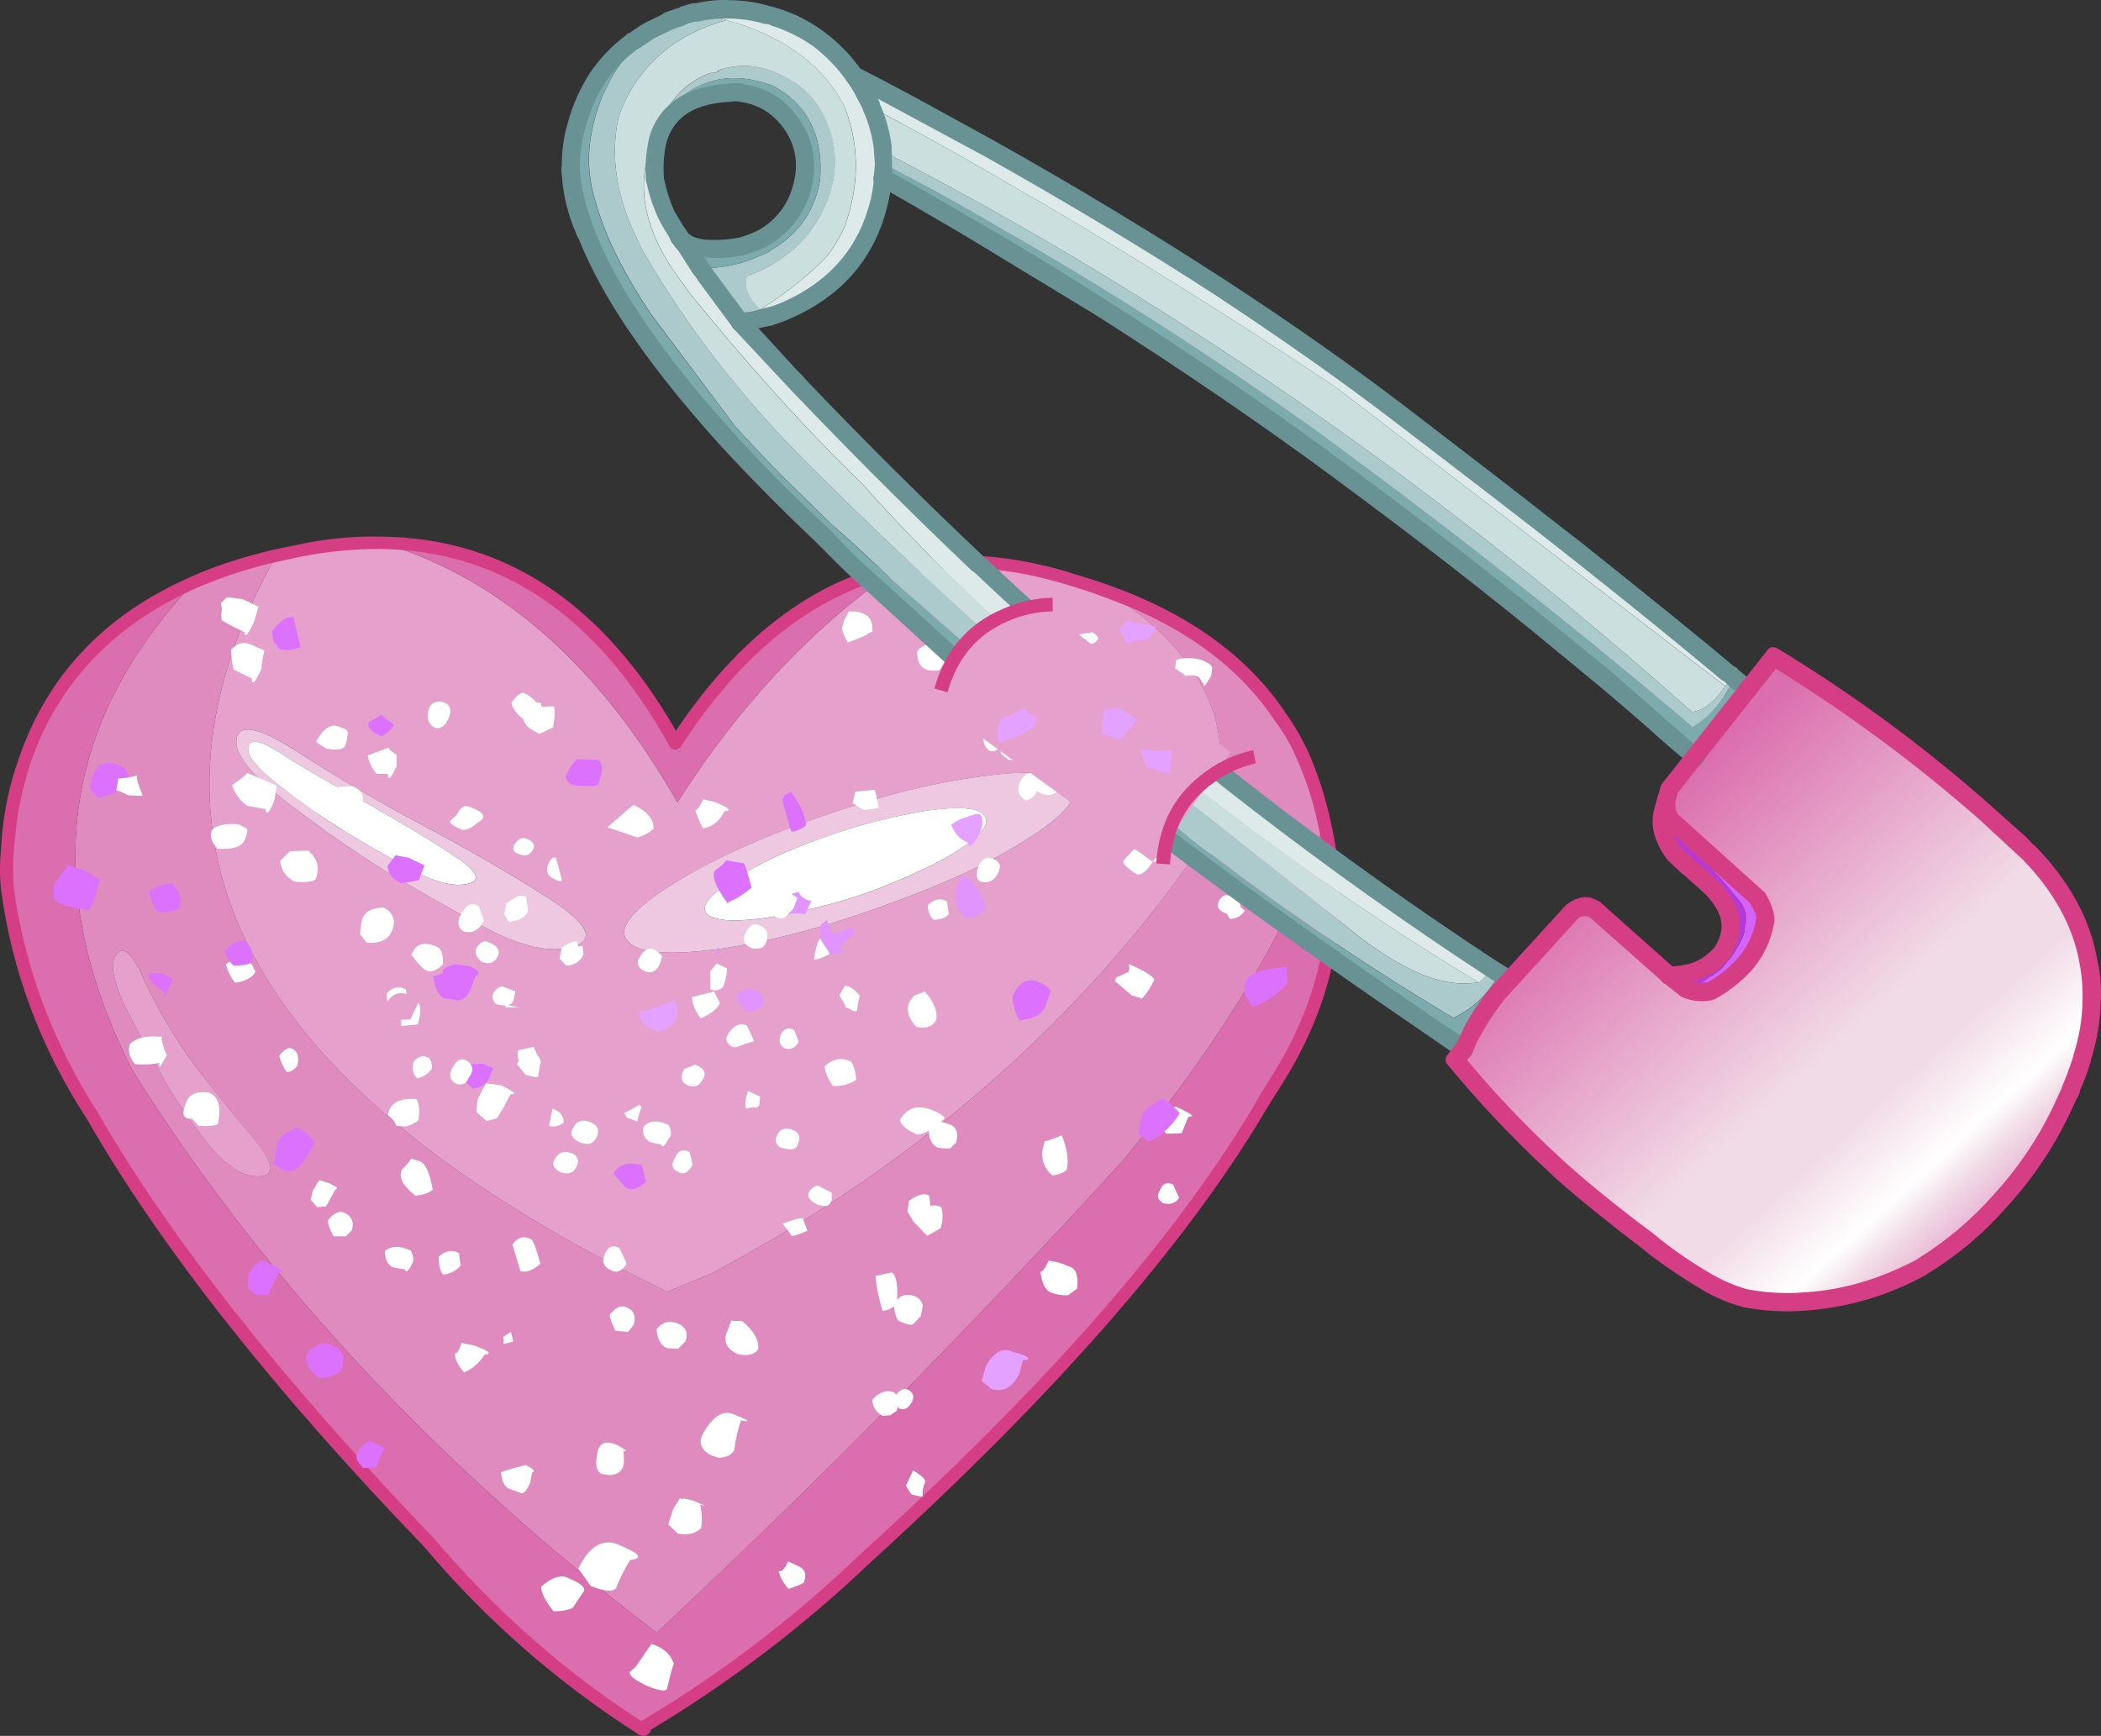 <?xml version="1.0" encoding="iso-8859-1"?>
<!-- Generator: Adobe Illustrator 20.1.0, SVG Export Plug-In . SVG Version: 6.00 Build 0)  -->
<svg version="1.0" id="Layer_1" xmlns="http://www.w3.org/2000/svg" xmlns:xlink="http://www.w3.org/1999/xlink" x="0px" y="0px"
	 viewBox="0 0 876.85 724.59" enable-background="new 0 0 876.85 724.59" xml:space="preserve">
<rect x="0" y="0" width="876.85" height="724.59" fill="#333333" stroke="none"/>
<title>babygirl_0032</title>
<path fill="#D6D6D6" fill-opacity="0" d="M710.82,124.48c-41.1-30.853-125.19-47.993-252.27-51.42
	C321.883-16.4,221.177-3.547,156.43,111.62C123.543,169.873,104.36,241.333,98.88,326c0,13.713,4.967,34.793,14.9,63.24
	c13.061,37.801,31.591,73.483,55,105.91c68.813,96.327,165.403,144.49,289.77,144.49c44.873,0,115.95-43.7,213.23-131.1
	c33.607-29.887,65.675-61.461,96.08-94.6c26.72-29.133,40.08-46.443,40.08-51.93c0-27.42-9.42-50.213-28.26-68.38
	c-20.207-19.54-31.34-47.647-33.4-84.32C744.22,168.863,732.4,140.587,710.82,124.48z"/>
<path fill="#E08BC0" d="M544,316.28c-2.58-5.904-5.778-11.519-9.54-16.75c-15.68-23.467-40.053-41.133-73.12-53
	c46.487,29.267,59.273,65.6,38.36,109c-50.667,72.52-118.4,131.26-203.2,176.22l-18,7.42
	C102.433,454.203,48.03,351.773,115.29,231.88c-11.758,2.661-23.238,6.425-34.29,11.24C25.153,302.213,16.517,370.007,55.09,446.5
	c54.26,86.667,127.237,165,218.93,235c65.7-61.22,130.767-127.107,195.2-197.66c42.247-51.607,70.08-98.477,83.5-140.61
	C550.762,333.967,547.839,324.934,544,316.28 M108.08,491c-6.36,0.427-13.497-4.097-21.41-13.57
	c-8.193-10.747-14.057-19.37-17.59-25.87c-6.06-10.867-11.5-20.967-16.32-30.3c-5.793-12.16-7.127-19.793-4-22.9
	c2.827-3.96,6.773-0.08,11.84,11.64c5.633,11.939,12.376,23.323,20.14,34c10,13.007,18.407,23.47,25.22,31.39
	C114.44,485.677,115.147,490.88,108.08,491z"/>
<path fill="#E5A0CC" d="M86.67,477.46c7.913,9.473,15.05,13.987,21.41,13.54c7.067-0.14,6.36-5.37-2.12-15.69
	c-6.78-7.9-15.187-18.337-25.22-31.31c-7.764-10.677-14.507-22.061-20.14-34c-5.067-11.72-9.02-15.6-11.86-11.64
	c-3.107,3.113-1.773,10.747,4,22.9c4.807,9.333,10.247,19.443,16.32,30.33C72.607,458.09,78.477,466.713,86.67,477.46z"/>
<path fill="#E5A0CC" d="M461.38,246.51c-9.747-3.113-15.893-5.023-18.44-5.73c-24.727-7.067-47.687-8.127-68.88-3.18
	c-35.18,24.46-65.63,56.907-91.35,97.34c-32.667-57.26-73.713-93.383-123.14-108.37c-11.819-0.274-23.627,0.877-35.17,3.43
	c-0.42,0-3.457,0.637-9.11,1.91c-67.26,119.873-12.863,222.297,163.19,307.27l18-7.42c84.773-44.96,152.523-103.707,203.25-176.24
	c20.913-43.407,8.127-79.74-38.36-109 M446.53,327.32c4.24,4.947-1.27,12.3-16.53,22.06c-14.54,9.747-34.873,19.287-61,28.62
	c-24.727,9.047-47.97,15.127-69.73,18.24c-20.913,2.667-33.347,1.537-37.3-3.39c-4.38-4.807,0.99-12.16,16.11-22.06
	c15.54-10.18,35.873-19.723,61-28.63c26.14-9.333,49.523-15.333,70.15-18c20.767-2.967,33.2-1.907,37.3,3.18 M124,313.74
	c17.8,11.453,35.037,21.563,51.71,30.33c19.64,10.46,37.23,20.64,52.77,30.54c16.533,10.607,20.277,17.393,11.23,20.36
	c-9.333,3.253-22.333,0.353-39-8.7c-14.553-7.92-28.047-15.627-40.48-23.12c-11.333-6.927-24.613-16.187-39.84-27.78
	c-15.687-11.873-22.893-20.923-21.62-27.15C100.03,301.86,108.44,303.7,124,313.74z"/>
<path fill="#EEC7E1" d="M98.75,308.22c-1.273,6.22,5.933,15.27,21.62,27.15c15.26,11.593,28.54,20.853,39.84,27.78
	c12.433,7.493,25.927,15.2,40.48,23.12c16.667,9.047,29.667,11.947,39,8.7c9.04-2.967,5.297-9.753-11.23-20.36
	c-15.54-9.9-33.13-20.08-52.77-30.54c-16.667-8.767-33.903-18.877-51.71-30.33c-15.54-10.04-23.947-11.877-25.22-5.51
	 M103.64,311.84c0.707-3.96,6.077-2.547,16.11,4.24c7.913,5.087,19.217,11.59,33.91,19.51c17.24,9.9,28.757,16.827,34.55,20.78
	c10.88,6.927,13.283,11.097,7.21,12.51c-5.933,1.553-14.267-0.637-25-6.57c-9.333-5.087-18.163-10.177-26.49-15.27
	c-6.36-3.82-14.98-9.82-25.86-18c-10.473-7.94-15.287-13.677-14.44-17.21l0,0L103.64,311.84z"/>
<path fill="#FFFFFF" d="M103.63,311.83c-0.847,3.533,3.943,9.257,14.37,17.17c8.314,6.428,16.945,12.436,25.86,18
	c8.333,5.087,17.163,10.177,26.49,15.27c10.74,5.94,19.073,8.13,25,6.57c6.073-1.413,3.67-5.583-7.21-12.51
	c-5.793-3.96-17.31-10.887-34.55-20.78c-14.667-7.92-25.97-14.423-33.91-19.51C109.687,309.273,104.337,307.87,103.63,311.83z"/>
<path fill="#EEC7E1" d="M430,349.37c15.26-9.753,20.77-17.107,16.53-22.06c-4.1-5.087-16.533-6.147-37.3-3.18
	c-20.627,2.667-44.01,8.667-70.15,18c-25.153,8.907-45.487,18.45-61,28.63c-15.133,9.913-20.493,17.273-16.08,22.08
	c3.96,4.947,16.393,6.077,37.3,3.39c21.733-3.107,44.967-9.183,69.7-18.23C395.14,368.667,415.473,359.123,430,349.37 M387,338.37
	c13.42-1.84,21.263-1.203,23.53,1.91c2.967,3.113-0.367,7.85-10,14.21c-8.193,5.513-20.91,11.513-38.15,18
	c-14.266,4.926-28.95,8.547-43.87,10.82c-13.14,1.693-21.053,0.987-23.74-2.12c-2.26-2.967,1.343-7.49,10.81-13.57
	c10-6.667,22.717-12.667,38.15-18c14.038-5.107,28.525-8.883,43.27-11.28l0,0V338.37z"/>
<path fill="#FFFFFF" d="M410.52,340.25c-2.26-3.113-10.103-3.75-23.53-1.91c-14.733,2.385-29.21,6.149-43.24,11.24
	c-15.4,5.373-28.117,11.373-38.15,18c-9.467,6.08-13.07,10.603-10.81,13.57c2.667,3.113,10.58,3.82,23.74,2.12
	c14.92-2.273,29.604-5.894,43.87-10.82c17.24-6.507,29.957-12.507,38.15-18C410.183,348.09,413.507,343.357,410.52,340.25z"/>
<path fill="#DB6EAE" d="M525.39,463.25c2-3.673,4.333-7.56,7-11.66c22.18-34.78,28.963-70.903,20.35-108.37
	c-13.42,42.133-41.253,89.003-83.5,140.61C404.8,554.377,339.72,620.26,274,681.48c-91.7-70-164.677-148.333-218.93-235
	C16.517,370,25.16,302.213,81,243.12c-35.613,15.553-59.213,40.437-70.8,74.65c-3.369,10.108-5.586,20.564-6.61,31.17
	c-0.32,1.893-0.46,3.811-0.42,5.73c-0.568,5.358-0.568,10.762,0,16.12c4.422,33.945,16.526,66.435,35.39,95
	c30.233,52.593,77.073,112.047,140.52,178.36c26.567,31.107,56.167,56.91,88.8,77.41l0.64-0.64
	c32.213-18.947,63.213-42.557,93-70.83C437.707,581.097,492.33,518.817,525.39,463.25z"/>
<path fill="#DB6EAE" d="M374.06,237.6c-35.04,7.773-65.77,32.02-92.19,72.74c-30.233-55-70.997-82.923-122.29-83.77
	c49.453,14.987,90.5,51.11,123.14,108.37C308.433,294.507,338.88,262.06,374.06,237.6z"/>
<path fill="#D53E85" d="M270.42,723.89c0.902-0.496,1.341-1.55,1.06-2.54l-0.21-1.06c-0.567-1.84-1.697-2.477-3.39-1.91
	c-0.78,0.154-1.467,0.61-1.91,1.27c-0.15,0.22-0.3,0.43-0.42,0.64c-0.987,1.413-0.703,2.617,0.85,3.61l1.27,0.42l-0.21-0.21
	C268.307,724.817,269.293,724.743,270.42,723.89z"/>
<path fill="#D53E85" d="M265.55,720.29c-0.987,1.413-0.703,2.617,0.85,3.61c1.174,0.807,2.781,0.509,3.587-0.666
	c0.086-0.125,0.16-0.257,0.223-0.394l-0.21,0.42c0.418-0.22,0.726-0.604,0.85-1.06c0.987-1.413,0.703-2.617-0.85-3.61
	c-1.329-0.773-3.032-0.326-3.81,1l0,0l0.21-0.42L265.55,720.29z"/>
<path fill="#D53E85" d="M555.27,342.58c-2.005-9.38-4.915-18.543-8.69-27.36c-2.676-6.047-5.941-11.815-9.75-17.22
	c-15.827-23.893-40.623-41.85-74.39-53.87c-3.953-1.413-10.17-3.393-18.65-5.94c-25.293-7.213-48.677-8.273-70.15-3.18
	c-34.853,7.793-65.373,31.127-91.56,70c-30.667-53.333-71.5-80.333-122.5-81c-11.954-0.307-23.902,0.838-35.58,3.41l-9.33,1.91
	c-13.707,3.253-25.373,7.07-35,11.45c-36.16,15.84-60.16,41.29-72,76.35c-3.584,10.136-5.878,20.682-6.83,31.39l-0.42,6.15
	c-0.565,5.499-0.565,11.041,0,16.54c4.52,34.073,16.46,66.027,35.82,95.86c30.8,53.587,77.72,113.11,140.76,178.57
	c25.674,30.47,55.832,56.858,89.44,78.26c1.693,0.847,2.963,0.563,3.81-0.85c0.048-0.062,0.048-0.148,0-0.21
	c33.629-20.046,64.899-43.809,93.22-70.84c76.44-69.56,131.19-132.123,164.25-187.69c1.133-2,3.467-5.747,7-11.24
	c22.607-35.627,29.46-72.457,20.56-110.49 M442.1,243.12c7.773,2.26,13.85,4.24,18.23,5.94c32.667,11.593,56.617,28.927,71.85,52
	c3.788,5.027,6.923,10.514,9.33,16.33c3.737,8.503,6.583,17.37,8.49,26.46c8.6,36.767,1.95,72.257-19.95,106.47
	c-2.667,4.1-5,7.987-7,11.66c-32.78,55.14-87.25,117.207-163.41,186.2c-27.859,26.867-58.731,50.423-92,70.2
	c-31.76-20.42-60.573-45.8-86.44-76.14C117.9,576.24,71.133,517,40.9,464.52c-18.94-29.547-30.67-60.933-35.19-94.16
	c-0.283-5.156-0.283-10.324,0-15.48l0.64-5.73c0.921-10.393,3.056-20.643,6.36-30.54c11.44-33.333,34.533-57.72,69.28-73.16
	c10.936-4.716,22.288-8.399,33.91-11l8.9-1.91c11.368-2.327,22.947-3.463,34.55-3.39c50.3,0.847,90.357,28.347,120.17,82.5
	c0.827,1.287,2.541,1.659,3.828,0.832c0.334-0.215,0.617-0.498,0.832-0.832c25.713-39.727,55.88-63.55,90.5-71.47
	C395.46,235.207,417.933,236.187,442.1,243.12z"/>
<path fill="#FFFFFF" d="M354.35,255.21l-1.91,3.39l-1,3.4c-0.14,0.987,0.637,3.037,2.33,6.15c2.721-0.919,5.391-1.98,8-3.18
	c0.14-0.427,0.917-0.85,2.33-1.27c0.28-4.38-1.273-6.997-4.66-7.85C358.873,255.423,357.177,255.21,354.35,255.21z"/>
<path fill="#FFFFFF" d="M391.87,279.81l1.91-2.12c0.14,0.14,1.14,1.473,3,4c3.533-0.427,6.36-2.76,8.48-7c-0.42-2-2.187-3.333-5.3-4
	c-1.948,0.493-3.715,1.534-5.09,3c-0.369-1.896-1.753-3.434-3.6-4c-3.247-1.413-6.073-0.707-8.48,2.12
	c-0.14,4.1,1.133,6.643,3.82,7.63C387.57,279.967,389.323,280.09,391.87,279.81z"/>
<path fill="#FFFFFF" d="M365.16,329.64l-8.27,0.85l-0.89,4.45c-1.413-0.427,0.14,0.633,4.66,3.18l6.15-0.85L365.16,329.64z"/>
<path fill="#FFFFFF" d="M409.25,368c3.393,0.847,5.867-0.427,7.42-3.82c1.273-2.667,0.637-4.503-1.91-5.51
	c-2.54-1.413-4.66-0.493-6.36,2.76C407.127,364.843,407.41,367.033,409.25,368z"/>
<path fill="#E193FE" d="M403.1,366.55l-0.21-0.64l-1.9-0.21l-1.06,3.39c-2.26,4.667-1.343,9.333,2.75,14
	c3.953,0,6.71-1.13,8.27-3.39c0.847-1.553-0.78-5.37-4.88-11.45C404.51,367.117,403.52,366.55,403.1,366.55z"/>
<path fill="#FFFFFF" d="M298.19,334.73l-4.66-1.06c-1.693,3.393-2.823,4.877-3.39,4.45c0.852,2.625,1.916,5.177,3.18,7.63
	c3.813-0.427,6.85-2.83,9.11-7.21C305.817,338.547,304.403,337.277,298.19,334.73z"/>
<path fill="#DC71FE" d="M330.19,347c0.427-0.14,0.64-0.07,0.64,0.21c1.875-0.501,3.663-1.287,5.3-2.33
	c0.323-0.989,0.248-2.065-0.21-3c-0.707-3.393-2.683-7.21-5.93-11.45c-0.14,0.427-0.917,0.85-2.33,1.27l-1.27,2.12L330.19,347z"/>
<path fill="#E193FE" d="M342.7,392.42l3.39,5.3v0.64c2.967,0,4.873-0.283,5.72-0.85c-0.612-0.575-1.051-1.309-1.27-2.12l4.66-4.88
	l1.27,0.42c0.28-2-0.073-3.333-1.06-4c-2.538,1.359-5.222,2.426-8,3.18c-1.553-3.253-2.26-5.303-2.12-6.15l-2.76,1.91
	C342.235,388.048,342.292,390.26,342.7,392.42z"/>
<path fill="#FFFFFF" d="M339.73,400.48c1.133,0.14,3.253-0.567,6.36-2.12v-0.64l-3.39-5.3c0-0.427-0.213-0.567-0.64-0.42
	C341.073,393.413,340.297,396.24,339.73,400.48z"/>
<path fill="#DC71FE" d="M313.66,370.57c-1.693-6.507-2.753-9.9-3.18-10.18l-7.42-1.27c-0.42,0.847-1.973,2.26-4.66,4.24
	c-1.553,2.26,0.213,6.853,5.3,13.78l0.42-0.64c2.184-0.867,4.25-2.006,6.15-3.39L313.66,370.57z"/>
<path fill="#E193FE" d="M336.76,375.66c-2.12-1.133-3.25-2.263-3.39-3.39l-3.18,0.85l2.54,1.7l-1.27,3.39
	c-0.14,0.847-0.917,1.847-2.33,3l7,0.21l2.54-5.51C338.023,375.945,337.376,375.86,336.76,375.66z"/>
<path fill="#FFFFFF" d="M330.19,373.12l-6.57,1.7l-1.48,2.12c-0.987,2.667-0.493,4.577,1.48,5.73c2.26,1.273,4.097,0.78,5.51-1.48
	c1.413-1.133,2.19-2.133,2.33-3l1.27-3.39L330.19,373.12z"/>
<path fill="#FFFFFF" d="M311.12,389.45c-1.273,2.547-0.78,4.457,1.48,5.73c1.168,0.806,2.638,1.042,4,0.64
	c0.913,0.103,1.808-0.304,2.33-1.06l0.85-1.48c1.133-3.393,0.357-5.657-2.33-6.79C314.923,384.93,312.813,385.917,311.12,389.45z"/>
<path fill="#FFFFFF" d="M185.86,293.38c-2.967-1.133-5.157-0.567-6.57,1.7c-1.553,4.1-0.847,7,2.12,8.7
	c2,0.567,3.697-0.28,5.09-2.54C188.62,297.413,188.407,294.793,185.86,293.38z"/>
<path fill="#FFFFFF" d="M162.34,312l-8.9,3.39c0.562,2.839,1.878,5.475,3.81,7.63h4.66c0,3.113,1.2,2.053,3.6-3.18V315
	C163.11,313.593,162.053,312.593,162.34,312z"/>
<path fill="#DC71FE" d="M159,298.47l-5.09,3c-0.847,2,0.92,3.98,5.3,5.94c2.162-1.136,3.989-2.819,5.3-4.88L159,298.47z"/>
<path fill="#FFFFFF" d="M231.22,294.86c-1.7-0.062-3.401,0.008-5.09,0.21l-0.42-1.7l-1.91-0.21c-1.44-1.809-3.344-3.191-5.51-4
	c-1.693,0.427-3.317,1.84-4.87,4.24c0.783,2.711,2.51,5.052,4.87,6.6c0.588,2.01,1.967,3.695,3.82,4.67l3,1.7l5.72-2.76
	C231.51,299.757,231.64,296.84,231.22,294.86z"/>
<path fill="#FFFFFF" d="M199,343.64c4.24-2.26,3.463-4.45-2.33-6.57c-2.4-1.413-4.45-0.353-6.15,3.18l-2.12,1.91
	c-1.273,0.987-0.073,2.26,3.6,3.82C193.7,346.967,196.033,346.187,199,343.64z"/>
<path fill="#DC71FE" d="M240.54,316.92l-0.42,0.85c-1.273,0.987-2.547,2.897-3.82,5.73c-0.707,0.987,0.14,2.4,2.54,4.24
	c6.213,0.567,9.817,0.497,10.81-0.21c2.12-5.653,2.12-9.117,0-10.39L240.54,316.92z"/>
<path fill="#FFFFFF" d="M272.76,346c0.153-4-2.603-7.333-8.27-10c-0.28,0-3.947,3.11-11,9.33l12.5,4.24
	C268.481,348.889,270.791,347.671,272.76,346z"/>
<path fill="#E193FE" d="M299.67,394.75l-0.85,4.45l1.06-1.06C299.999,397.006,299.928,395.861,299.67,394.75z"/>
<path fill="#FFFFFF" d="M276.36,399.21c-3.673-4.527-6.853-4.313-9.54,0.64c-1.273,2.26-0.567,4.097,2.12,5.51
	c2.827,1.133,4.947,0.213,6.36-2.76L276.36,399.21z"/>
<path fill="#FFFFFF" d="M192,382.45c-1.273,2.827-0.78,4.947,1.48,6.36c3.533,0.987,6.36-0.497,8.48-4.45l-2.12-6.15
	C196.74,376.37,194.127,377.783,192,382.45z"/>
<path fill="#DC71FE" d="M177.17,361.24l-6.57-3.18l-5.51-1.06l-3.39,4.45c0.28,3.113,2.187,5.517,5.72,7.21
	c2.493-0.297,4.97-0.721,7.42-1.27L177.17,361.24z"/>
<path fill="#FFFFFF" d="M216.38,356.37c2.667,1.273,4.643,0.78,5.93-1.48c1.133-1.693,0.567-3.177-1.7-4.45
	c-2.667-1.413-4.787-0.413-6.36,3C213.977,354.967,214.687,355.943,216.38,356.37z"/>
<path fill="#FFFFFF" d="M234.61,367.61l-2.54-9.54c-1.273-0.427-2.333,0.42-3.18,2.54c-1.413,2.967-0.413,5.157,3,6.57
	C232.684,367.73,233.685,367.889,234.61,367.61z"/>
<path fill="#FFFFFF" d="M219.56,374.39c-1.12-0.564-2.422-0.64-3.6-0.21c-1.648,0.844-3.209,1.849-4.66,3l-0.85,4.45l1.91,3.18
	c4.24-0.427,6.923-1.91,8.05-4.45L219.56,374.39z"/>
<path fill="#FFFFFF" d="M234.4,395.6l-0.85,4.45l2.75,3c3.136,0.078,5.999-1.776,7.21-4.67l-0.42-3.61l-1.7,0.42l-0.64-2.33
	C239.197,392.847,237.08,393.76,234.4,395.6z"/>
<path fill="#DC71FE" d="M198.37,407.69c2.667-1.273,1.607-2.83-3.18-4.67l-0.64,0.21c-3.96-1.273-7.21-0.707-9.75,1.7l0.2,1.27
	c-2.26,0.987-3.673,1.34-4.24,1.06c0.707,4.947,2.12,8.057,4.24,9.33l4,0.64c3.247,0.987,5.72-0.427,7.42-4.24L198.37,407.69z"/>
<path fill="#FFFFFF" d="M182.26,395.18c-5.227-2.407-8.76-1.277-10.6,3.39c2.667,3.533,4.643,5.653,5.93,6.36
	c2.12,1.133,4.523,0.357,7.21-2.33C185.087,398.36,184.24,395.887,182.26,395.18z"/>
<path fill="#FFFFFF" d="M199,395.39c-1.133,2-0.427,4.05,2.12,6.15c2.667,0.987,4.717,0.493,6.15-1.48c1.84-2.827,0.84-5.017-3-6.57
	C202.45,392.35,200.693,392.983,199,395.39z"/>
<path fill="#FFFFFF" d="M210.87,419.78c0.134,0.433,0.056,0.903-0.21,1.27l0.42-0.64l5.72,0.21l-4.66-1.06
	c0.969-0.265,1.756-0.973,2.12-1.91l0.85-3.82l-5.51-2.12c-1.734,0.335-3.176,1.535-3.82,3.18c-0.658,1.755,0.184,3.718,1.91,4.45
	C209.67,419.633,210.73,419.78,210.87,419.78z"/>
<path fill="#FFFFFF" d="M99.6,344.07c-5.087-0.427-8.753,0.28-11,2.12c-1.273,2.407-0.567,5.093,2.12,8.06
	c6.213,0.427,9.957-0.703,11.23-3.39c1.693-3.533,1.693-5.37,0-5.51L99.6,344.07z"/>
<path fill="#DC71FE" d="M66.33,381c2.735-0.156,5.439-0.653,8.05-1.48c1.84-3.673,0.923-7.28-2.75-10.82
	c-2,0.14-4.967,1.06-8.9,2.76l-0.42,0.85c0.39,2.378,1.178,4.673,2.33,6.79C65.371,379.562,65.956,380.22,66.33,381z"/>
<path fill="#FFFFFF" d="M103.2,322.65c-0.42,0.707-2.54,2.403-6.36,5.09c1.553,4.1,3.743,7,6.57,8.7l7.42,1.27
	c0.28,2.967,1.48,1.837,3.6-3.39l1.06-6.36L103.2,322.65z"/>
<path fill="#FFFFFF" d="M132.24,309.92l3.81,2.54c4.667,0.847,7.35,0.423,8.05-1.27c0.633-1.847,0.991-3.778,1.06-5.73l-0.85-1.06
	l-2.75-1.06c-3.253-1.413-6.433,0.567-9.54,5.94L132.24,309.92z"/>
<path fill="#FFFFFF" d="M138.39,332c2.827,4.667,5.51,7.707,8.05,9.12c0,2.827,1.06,2.12,3.18-2.12
	c3.107-5.513,2.26-9.12-2.54-10.82l-7,0.42L138.39,332z"/>
<path fill="#FFFFFF" d="M121,355.31l-4,4c0.14,3.673,2.117,6.573,5.93,8.7c4.24,0.427,7.137,0.143,8.69-0.85
	c2-4.667,1-8.697-3-12.09L121,355.31z"/>
<path fill="#FFFFFF" d="M150.26,389.87l2.75,3.61c5.227,0.427,8.687-1.057,10.38-4.45c2-4.527,0.94-7.92-3.18-10.18
	c-4.52,0-7.417,1.333-8.69,4C150.96,383.857,150.54,386.197,150.26,389.87z"/>
<path fill="#FFFFFF" d="M174.63,418.5l-3.39,7l-3.82,0.21v2.54l7-0.64C175.687,423.097,175.757,420.06,174.63,418.5z"/>
<path fill="#FFFFFF" d="M169.75,414.9l-0.42-1.9c-2.667-1.553-5.28-1.06-7.84,1.48c-0.118,1.207-0.048,2.425,0.21,3.61
	C163.68,414.97,166.363,413.907,169.75,414.9z"/>
<path fill="#DC71FE" d="M68.87,414.47c-0.707,2.967-0.07,1.967,1.91-3l1.27-2.76c-3.673-2.667-7.063-3.233-10.17-1.7
	C61.88,408.59,64.21,411.077,68.87,414.47z"/>
<path fill="#DC71FE" d="M102.14,392.84c-3.393-0.427-6.22,1.057-8.48,4.45c0.906,1.344,1.689,2.766,2.34,4.25l1.48,1.46
	c3.533,0,5.867-0.353,7-1.06l0.42-0.21C106.173,398.49,105.253,395.527,102.14,392.84z"/>
<path fill="#FFFFFF" d="M104.48,402c-1.133,0.707-3.467,1.06-7,1.06L96,401.54c-0.666,0.162-1.262,0.533-1.7,1.06
	c0.749,2.774,2.048,5.368,3.82,7.63c4.52-0.707,7.347-2.263,8.48-4.67C105.607,403.447,104.9,402.26,104.48,402z"/>
<path fill="#FFFFFF" d="M116.56,440.77c0.568,2.363,1.587,4.593,3,6.57c1.413,0.28,2.897-0.497,4.45-2.33
	c1.133-4.24,0.073-6.783-3.18-7.63C119.048,437.964,117.533,439.167,116.56,440.77z"/>
<path fill="#FFFFFF" d="M67.81,432.93c-0.618-0.187-1.266-0.258-1.91-0.21c-5.227-0.427-9.113,0.573-11.66,3
	c-0.987,2.827-0.28,5.653,2.12,8.48c4.52,0.28,7.91,0.067,10.17-0.64c-0.14,1.553,0,2.047,0.42,1.48c0.28-0.427,1.2-1.983,2.76-4.67
	c-0.847-1.133-1.623-3.397-2.33-6.79L67.81,432.93z"/>
<path fill="#FFFFFF" d="M465.2,409.38l7.21,6.15l4.24,1.27c2.081-2.347,3.796-4.993,5.09-7.85c-0.427-1.413-3.96-3.603-10.6-6.57
	c0.282,1.041,0.282,2.139,0,3.18c-1.644,0.887-3.344,1.665-5.09,2.33L465.2,409.38z"/>
<path fill="#DC71FE" d="M520.3,409c-1.263,2.295-1.341,5.058-0.21,7.42l3,4c7.487-3.533,12.22-6.927,14.2-10.18l-0.42-6.57
	C527.237,404.37,521.713,406.147,520.3,409z"/>
<path fill="#DC71FE" d="M436.16,420.2l2.33-6.57c-1.144-1.746-2.875-3.027-4.88-3.61c-4.38-2-7.84-0.517-10.38,4.45
	c-1.273,1.84-0.567,5.657,2.12,11.45C431.57,425.22,435.173,423.313,436.16,420.2z"/>
<path fill="#DC71FE" d="M485.12,458.59c-4.38,2.547-6.923,4.383-7.63,5.51c-0.987,1.413-1.763,4.453-2.33,9.12l4,3.18
	c1.133,0.14,3.393-1.193,6.78-4c2.516-2.186,4.663-4.762,6.36-7.63c-0.69-0.99-1.55-1.85-2.54-2.54
	C488.22,460.077,486.673,458.863,485.12,458.59z"/>
<path fill="#FFFFFF" d="M486.82,473.22l6.36-0.21l2.75-6.79c1.553-0.14,1.977-0.423,1.27-0.85c-0.567-0.567-2.403-1.567-5.51-3
	c-0.547-0.423-1.284-0.504-1.91-0.21c0.99,0.69,1.85,1.55,2.54,2.54c-1.697,2.868-3.844,5.444-6.36,7.63L486.82,473.22z"/>
<path fill="#FFFFFF" d="M485.54,502.27c2.967,0.707,5.157-0.07,6.57-2.33l-2.54-5.51c-2.54-1.133-4.307-0.427-5.3,2.12
	C482.577,498.95,483,500.857,485.54,502.27z"/>
<path fill="#FFFFFF" d="M257.07,663c1.574-4.139,3.56-8.109,5.93-11.85c5.367-0.567,4.237-2.477-3.39-5.73
	c-7.333-3.82-13.41-0.71-18.23,9.33l5.09,7.21C251.983,664.227,255.517,664.573,257.07,663z"/>
<path fill="#FFFFFF" d="M237.36,658.79c-2.967-1.693-6.78-0.563-11.44,3.39c-0.28,2.26,1.417,5.723,5.09,10.39
	c3.533,0,6.217-0.493,8.05-1.48l4.24-6.36C244.853,663.03,242.873,661.05,237.36,658.79z"/>
<path fill="#FFFFFF" d="M90.91,469.19c1.553-7.213,0.28-11.597-3.82-13.15c-4.52-0.567-7.487,0.433-8.9,3
	c-2.667,5.653-2.03,8.27,1.91,7.85l2.75,3C86.53,470.27,89.217,470.037,90.91,469.19z"/>
<path fill="#DC71FE" d="M124,470.67c-4.24,1.553-6.923,3.603-8.05,6.15l-1.7,8.91l4,2.76c0.707,0.427,2.403,0.427,5.09,0
	c2.827-2.547,5.51-6.507,8.05-11.88C128.463,473.217,126,471.237,124,470.67z"/>
<path fill="#FFFFFF" d="M130.54,497l-0.85,3.82l2.54,3l3.81-0.21l4-7.21c1.413-0.28,0.283-1.2-3.39-2.76l-3.39-1.06L130.54,497z"/>
<path fill="#FFFFFF" d="M136.9,509.27c-0.14,1.413,0.637,3.677,2.33,6.79h5.09l2.54-2.54c0.987-3.393-0.013-5.797-3-7.21
	C141.767,505.177,139.447,506.163,136.9,509.27z"/>
<path fill="#FFFFFF" d="M165.51,470l4,0.21c1.849-0.498,3.58-1.362,5.09-2.54c0.707-3.82,0.423-6.79-0.85-8.91
	c-7.167-0.507-11.113,1.697-11.84,6.61C163.493,466.573,164.734,468.169,165.51,470z"/>
<path fill="#FFFFFF" d="M174.2,450.1c2.362-0.542,4.46-1.893,5.93-3.82c0.367-1.637-0.023-3.352-1.06-4.67
	c-2.26-1.413-4.45-0.847-6.57,1.7C171.94,446.563,172.507,448.827,174.2,450.1z"/>
<path fill="#FFFFFF" d="M194.55,451.8l1.27-2.12c1.553-2.12,1.767-3.957,0.64-5.51c-0.476-0.589-1.051-1.09-1.7-1.48
	c-2.4-1.273-4.45-0.143-6.15,3.39c-1.273,2.827-0.78,4.877,1.48,6.15C191.534,452.965,193.273,452.798,194.55,451.8z"/>
<path fill="#DC71FE" d="M205.78,445.86l-4.24-1.86l-5.09,0.21c1.133,1.553,0.92,3.39-0.64,5.51l-1.27,2.12l2.54,2.54
	c2.717-0.01,5.255-1.361,6.78-3.61L205.78,445.86z"/>
<path fill="#FFFFFF" d="M171.66,483.61c-1.168,1.691-2.509,3.256-4,4.67c-1.413,3.113,0.493,6.72,5.72,10.82
	c3.533-0.427,5.937-1.273,7.21-2.54c-1.273-7.213-3.11-11.173-5.51-11.88L171.66,483.61z"/>
<path fill="#FFFFFF" d="M171.45,522c-4.667-2.12-8.27-2.05-10.81,0.21c0,3.253,1,5.443,3,6.57c0.28,0.28,2.047,0.633,5.3,1.06
	c0.42,1.693,1.48,0.847,3.18-2.54C172.807,526.167,172.583,524.4,171.45,522z"/>
<path fill="#FFFFFF" d="M192.22,528.36l-0.64-5.3c-2.827-1.553-5.653-1.06-8.48,1.48c0,3.393,0.567,5.867,1.7,7.42
	C187.347,531.987,189.82,530.787,192.22,528.36z"/>
<path fill="#FFFFFF" d="M202.18,565.47c3.393-0.28,1.98-1.553-4.24-3.82l-5.3-1.06c-1.133,3.253-2.053,4.667-2.76,4.24
	c-0.14,2.26,1.133,4.947,3.82,8.06C197.229,571.359,200.194,568.765,202.18,565.47z"/>
<path fill="#FFFFFF" d="M213.2,555.93l-3.2,2.12c0.28,1.553,0.28,2.553,0,3l4.24-1.06L213.2,555.93z"/>
<path fill="#DC71FE" d="M112.53,527.51l-3.6-1.48c-1.273,0.707-2.97,2.543-5.09,5.51l-0.42,6.15l3.39,2.76h5.09l4.66-9.54
	c0.987,0,1.2-0.353,0.64-1.06C115.77,528.839,114.196,528.05,112.53,527.51z"/>
<path fill="#DC71FE" d="M139.23,561.87c-3.673-2.12-7.487-0.99-11.44,3.39c-0.28,3.96,1.417,7.213,5.09,9.76
	c3.953,0.28,7.133-0.72,9.54-3C144.253,566.807,143.19,563.423,139.23,561.87z"/>
<path fill="#DC71FE" d="M154.71,601.53c-2.822,0.702-5.023,2.907-5.72,5.73c-0.707,1.133,0.14,2.97,2.54,5.51l5.3-0.21l3.6-8.27
	L154.71,601.53z"/>
<path fill="#FFFFFF" d="M217.23,623.16c0.987,0.707,2.32-0.627,4-4l0.85-4.45c1.553-0.567,0.633-1.627-2.76-3.18
	c-7.067,1.84-10.457,2.9-10.17,3.18c0.28,3.393,1.28,5.583,3,6.57L217.23,623.16z"/>
<path fill="#FFFFFF" d="M216.17,438.44c-0.28,2-0.14,3.413,0.42,4.24l-0.85,1.48l3.6,4.45c3.107,0.987,4.873,1.2,5.3,0.64
	c0.427-3.393,0.78-5.303,1.06-5.73c-0.28-1.553-0.703-2.473-1.27-2.76l-1.7-3.82L216.17,438.44z"/>
<path fill="#FFFFFF" d="M202.82,452.22l-3.39,6.36l-0.64,5.51l4.24,3.82l4.24-1.06c0.707-0.707,2.613-4.04,5.72-10
	c1.553-0.14,1.977-0.423,1.27-0.85c-0.427-0.567-2.193-1.567-5.3-3L202.82,452.22z"/>
<path fill="#FFFFFF" d="M239.06,481.49c-3.533-1.413-6.077-0.567-7.63,2.54c-1.273,1.84-0.427,3.607,2.54,5.3
	c3.247,0.987,5.437,0.28,6.57-2.12C241.813,484.67,241.32,482.763,239.06,481.49z"/>
<path fill="#FFFFFF" d="M242.45,477c3.107,1.133,5.297,0.357,6.57-2.33c1.273-2.827,0.497-4.877-2.33-6.15
	c-3.533-1.553-6.077-0.707-7.63,2.54C237.647,473.487,238.777,475.467,242.45,477z"/>
<path fill="#FFFFFF" d="M261.74,466.65c1.441,0.41,2.857,0.904,4.24,1.48c0.39-2.026,0.959-4.014,1.7-5.94
	c-0.151-0.442-0.452-0.817-0.85-1.06c-2.031,1.29-4.157,2.423-6.36,3.39L261.74,466.65z"/>
<path fill="#FFFFFF" d="M229.1,470c2.169,0.559,4.473,0.004,6.15-1.48c0-2.827-1.553-4.737-4.66-5.73L229.1,470z"/>
<path fill="#E5A1FF" d="M271.7,429.53l3.6,1.06l1.06-0.42c2.538-1.096,4.734-2.854,6.36-5.09c0-3.673-0.353-6.217-1.06-7.63
	c-8.48,3.673-13.48,5.087-15,4.24C266.767,425.083,268.447,427.697,271.7,429.53z"/>
<path fill="#FFFFFF" d="M288.86,416.17c0,2.827,1.2,5.797,3.6,8.91c4.24-1.84,6.907-3.96,8-6.36l-2.46-4.88L288.86,416.17z"/>
<path fill="#FFFFFF" d="M296.49,413c1.913,0.867,4.169,0.347,5.51-1.27c1.133-3.82,1.557-6.363,1.27-7.63l-4.27-1.93
	c-1.273,1.84-2.12,2.84-2.54,3V413l0,0H296.49z"/>
<path fill="#E193FE" d="M307.3,415.32c-0.14,1.553,1.273,3.817,4.24,6.79c2.967,0,5.157-0.777,6.57-2.33
	c0.427-3.393-0.28-5.443-2.12-6.15C312.603,412.357,309.707,412.92,307.3,415.32z"/>
<path fill="#FFFFFF" d="M303.7,431.86c-1.133,2-0.497,3.697,1.91,5.09c0.678,0.286,1.442,0.286,2.12,0
	c2.287-0.91,4.624-1.688,7-2.33l-3-6.57C308.637,426.777,305.96,428.047,303.7,431.86z"/>
<path fill="#FFFFFF" d="M315.78,462.4c0.22-0.418,0.604-0.726,1.06-0.85l0.42-3.82l-5.09-2.33c-1.273,3.82-1.487,6.293-0.64,7.42
	C312.861,462.211,314.356,462.064,315.78,462.4z"/>
<path fill="#FFFFFF" d="M287.17,453.07c2.547,0.987,4.523,0.28,5.93-2.12c2-2.827,1-5.017-3-6.57l-4.66,1.91
	C283.767,449.683,284.343,451.943,287.17,453.07z"/>
<path fill="#FFFFFF" d="M275.94,477.67c0.42,1.693,1.48,0.847,3.18-2.54c1.273-0.847,1.273-2.683,0-5.51
	c-4.807-2.26-8.34-1.977-10.6,0.85c-0.567,2.827,0.35,4.877,2.75,6.15C272.775,477.171,274.344,477.524,275.94,477.67z"/>
<path fill="#FFFFFF" d="M287.8,480.85c-2.667-1.413-4.643-0.707-5.93,2.12c-2,3.113-1.507,5.233,1.48,6.36
	c2.12,1.133,4.027,0.073,5.72-3.18L287.8,480.85z"/>
<path fill="#FFFFFF" d="M326.38,479.16c3.533,0.987,5.653,0.703,6.36-0.85c1.693-3.533,0.917-5.797-2.33-6.79
	c-2.827-0.987-4.803-0.28-5.93,2.12c-0.667,0.916-0.901,2.077-0.64,3.18C324.268,477.958,325.211,478.826,326.38,479.16z"/>
<path fill="#FFFFFF" d="M335.07,508.64c-0.707-0.427-3.533,0.28-8.48,2.12c1.376,1.617,2.651,3.317,3.82,5.09
	c0.42,0.28,2.61-0.427,6.57-2.12L335.07,508.64z"/>
<path fill="#FFFFFF" d="M217.23,530.69c2.827,0.427,5.583-0.633,8.27-3.18c-1.667-6.34-2.94-9.733-3.82-10.18
	c-2.967-1.693-5.58-0.987-7.84,2.12L217.23,530.69z"/>
<path fill="#DC71FE" d="M261.31,495.91c2.4,1.133,5.157,0.287,8.27-2.54l-1.7-7c-5.793-1.58-9.753-0.37-11.88,3.63L261.31,495.91z"
	/>
<path fill="#FFFFFF" d="M252.62,523.06c-1.693,3.393-0.847,5.797,2.54,7.21c2.26,1.273,4.38,0.353,6.36-2.76
	c-1.273-2.967-2.273-5.157-3-6.57C255.86,519.527,253.893,520.233,252.62,523.06z"/>
<path fill="#FFFFFF" d="M256.86,555.51l5.3,0.42l2.33-3c0.987-3.673-0.013-6.077-3-7.21c-2.12-1.133-4.453-0.133-7,3
	C254.377,549.707,255.167,551.97,256.86,555.51z"/>
<path fill="#FFFFFF" d="M283.14,552.54c-3.673-1.553-6.71-0.777-9.11,2.33c0.28,3.82,1.55,6.363,3.81,7.63
	c0.427,0.28,2.193,0.42,5.3,0.42l3-3.18C287.247,556.353,286.247,553.953,283.14,552.54z"/>
<path fill="#FFFFFF" d="M358.8,415.75c-1.418-2.204-3.613-3.793-6.15-4.45l-2.33,4.24l2.54,4.24v0.64
	c1.057,0.369,2.064,0.866,3,1.48c1.273,0.427,1.91,0.287,1.91-0.42C357.918,419.54,358.263,417.62,358.8,415.75z"/>
<path fill="#FFFFFF" d="M382.54,428.68c4.1,0.847,6.857-0.213,8.27-3.18c0.42-3.673-1.207-7.56-4.88-11.66l-4.66,1.91l-1.91,2.76
	C378.233,422.043,379.293,425.433,382.54,428.68z"/>
<path fill="#FFFFFF" d="M355.41,443.32c-3.813-2.12-7.557-1.553-11.23,1.7c0,2.12,1.13,4.877,3.39,8.27
	c3.44,0.243,6.865-0.649,9.75-2.54C357.22,448.166,356.569,445.632,355.41,443.32z"/>
<path fill="#FFFFFF" d="M333.37,434.83l-1.91-4.83c-2.26-1.273-4.027-0.85-5.3,1.27c-1.413,2.967-0.92,5.087,1.48,6.36
	C330.047,438.31,331.957,437.377,333.37,434.83z"/>
<path fill="#FFFFFF" d="M395.26,376.3c-2.667-1.553-5.333-1.06-8,1.48c-0.155,2.291,0.695,4.537,2.33,6.15
	c2.827,0,4.947-0.777,6.36-2.33L395.26,376.3z"/>
<path fill="#FFFFFF" d="M395.89,469.19l-3.39-1.06c1.413-0.567,1.907-1.203,1.48-1.91c-1.114-1.012-2.411-1.802-3.82-2.33
	c-6.5-3.113-11.373-1.91-14.62,3.61c0.567,2.26,3.04,4.31,7.42,6.15c1.645-0.273,3.225-0.85,4.66-1.7c0.14,3.533,1.34,5.867,3.6,7
	c0.427,0.28,2.193,0.42,5.3,0.42l2.54-2.54C400.2,472.723,399.143,470.177,395.89,469.19z"/>
<path fill="#FFFFFF" d="M445.06,488.49c1.133-3.393,0.497-8.27-1.91-14.63c-4.24,1.84-6.573,2.617-7,2.33
	c-2.26,5.8-1.26,10.607,3,14.42C441.277,490.458,443.321,489.724,445.06,488.49z"/>
<path fill="#FFFFFF" d="M341.21,494.85c-1.27,0.36-2.393,1.113-3.21,2.15c-1.553,2.12-0.423,4.1,3.39,5.94l2.54,0.42
	c1.553,0.28,2.613-0.567,3.18-2.54v-3L341.21,494.85z"/>
<path fill="#FFFFFF" d="M392.93,504c-1.398-0.848-3.085-1.079-4.66-0.64l-0.42-4.24c-2-1.273-4.827-0.567-8.48,2.12l-0.64,4.45
	l1.91,3.18l0.42-0.21c-0.279,0.187-0.37,0.555-0.21,0.85l6.15,6.36l5.51-3.18C393.483,509.894,393.629,506.877,392.93,504z"/>
<path fill="#FFFFFF" d="M372.16,531.12l-6.78,1.48c0.465,4.971,1.47,9.877,3,14.63c1.688-0.24,3.289-0.897,4.66-1.91l0.21,0.64
	c0.28,2.967,0.987,4.803,2.12,5.51c3.393,1.553,5.37,1.907,5.93,1.06l3-3.18l0.85-4.45c-0.396-1.523-1.386-2.824-2.75-3.61
	c-3.393-1.413-6.06-0.99-8,1.27C374.74,536.06,373.993,532.247,372.16,531.12z"/>
<path fill="#E5A1FF" d="M413.7,579.68c4.947,1.693,8.903-0.497,11.87-6.57l1.27-5.3c3.813-0.28,3.107-1.28-2.12-3
	c-1.172-0.202-2.312-0.559-3.39-1.06c-1.49-0.341-3.05-0.194-4.45,0.42c-2.402,1.555-4.313,3.761-5.51,6.36l-1.7,5.94L413.7,579.68z
	"/>
<path fill="#FFFFFF" d="M373.85,582.23c-0.047-0.491-0.381-0.907-0.85-1.06c-2.967-1.133-5.933-0.133-8.9,3
	c-0.046,2.901,1.614,5.558,4.24,6.79l3.18-0.21l2.75-1.91c0.21-0.541,0.282-1.125,0.21-1.7l0.85,0.85
	c2.12,0.707,3.817-0.14,5.09-2.54c0.667-0.916,0.901-2.077,0.64-3.18c-0.431-1.134-1.373-1.998-2.54-2.33
	C377.387,579.313,375.83,580.077,373.85,582.23z"/>
<path fill="#FFFFFF" d="M438.28,539.39c2.352,0.957,4.884,1.39,7.42,1.27l3.81-2.76c0.707-5.513-0.493-8.623-3.6-9.33
	c-2.594-1.268-5.396-2.057-8.27-2.33c-1.553,3.393-2.683,4.877-3.39,4.45C434.677,535.217,436.02,538.117,438.28,539.39z"/>
<path fill="#FFFFFF" d="M296.71,607.46l3.39,1.06c3.393-0.28,5.513-1.41,6.36-3.39c0.506-4.182,1.431-8.303,2.76-12.3
	c4.38,0.987,3.533,0.21-2.54-2.33c-4.947-2.26-9.54,0.71-13.78,8.91C291.633,602.657,292.903,605.34,296.71,607.46z"/>
<path fill="#FFFFFF" d="M260,612.34c0.42-1.133,0.49-3.323,0.21-6.57c0.987,0,1.27-0.14,0.85-0.42
	c-1.074-0.793-2.207-1.501-3.39-2.12c-5.087-2.26-7.913-0.927-8.48,4c-0.847,4.24-0.21,6.927,1.91,8.06l3.39,0.42
	C257.343,615.583,259.18,614.46,260,612.34z"/>
<path fill="#FFFFFF" d="M309.85,551.48l-4.66-0.21l-1.48,4c-2.12,4.38-0.707,7.713,4.24,10c4.24,0.847,7.067,0.14,8.48-2.12
	C316.843,559.47,314.65,555.58,309.85,551.48z"/>
<path fill="#FFFFFF" d="M329.13,663.24c4.1-1.413,6.22-2.333,6.36-2.76c1.273-3.253,0.497-5.517-2.33-6.79l-4.24-1.91
	c-1.413,3.113-2.747,4.447-4,4C325.684,658.577,327.13,661.141,329.13,663.24z"/>
<path fill="#FFFFFF" d="M410.52,308.22c-0.28,1.84,0.567,3.607,2.54,5.3c2,0.28,3.333-0.287,4-1.7l0.85,3l3,2.33
	c4.52,0.567,7.487-0.563,8.9-3.39c1.413-2.407,0.213-4.74-3.6-7c-3.182-0.231-6.375,0.275-9.33,1.48l0.42,1.91
	C415.261,308.894,412.915,308.227,410.52,308.22z"/>
<path fill="#E5A1FF" d="M408.4,348.73c1.84-3.673,2.123-6.573,0.85-8.7c-0.612-0.214-1.266-0.286-1.91-0.21
	c-2.376,0.642-4.713,1.42-7,2.33c-1.185,0.614-2.319,1.323-3.39,2.12c1.553,3.82,3.887,6.293,7,7.42
	C404.37,354.243,405.853,353.257,408.4,348.73z"/>
<path fill="#FFFFFF" d="M449.51,266.23l1.7,1.91c2.967,0.987,5.087,0.847,6.36-0.42l0.85-1.27c-0.539-1.107-1.433-2.001-2.54-2.54
	l-6.79,1.09L449.51,266.23z"/>
<path fill="#DC71FE" d="M442.73,278.11c-0.567-2.547-2.687-3.393-6.36-2.54c-0.14-0.427-0.353-0.427-0.64,0
	c0.28,3.82,1.28,6.223,3,7.21l4.45-3L442.73,278.11z"/>
<path fill="#FFFFFF" d="M505.47,282.14l0.42-3.14c0.14-0.987-1.193-2.117-4-3.39c-3.568-1.141-7.391-1.214-11-0.21l-0.47,3.6
	l4.66,3.18c3.673-0.847,5.863,0.073,6.57,2.76c0.28-0.14,0.493,0,0.64,0.42C502.003,287.313,503.063,286.24,505.47,282.14z"/>
<path fill="#FFFFFF" d="M507,345.55c-1.413-0.847-4.31-1.553-8.69-2.12l-2.75,4.88c1.273,4.807,3.607,8.06,7,9.76l6.78-5.94
	C509.727,348.31,508.947,346.117,507,345.55z"/>
<path fill="#FFFFFF" d="M431.5,323.49c0-0.847-0.493-1.13-1.48-0.85c-1.564,0.43-2.921,1.41-3.82,2.76c-2.12,4.1-1.413,7,2.12,8.7
	c1.613-0.322,3.007-1.329,3.82-2.76c0.355-0.319,0.514-0.802,0.42-1.27l1.48,0.85c4.1,1.84,7.067,0.84,8.9-3
	c-2.26-4.1-3.673-6.363-4.24-6.79c-2.967-1.693-5.37-1.127-7.21,1.7v0.66L431.5,323.49z"/>
<path fill="#FFFFFF" d="M481.3,304.41c0-3.393,0.567-5.513,1.7-6.36c-1.233-2.378-3.255-4.252-5.72-5.3l-0.85-0.42l-4,6.57
	l3.81,5.09C479.473,305.257,481.16,305.397,481.3,304.41z"/>
<path fill="#FFFFFF" d="M464.77,330.49c0.427-3.253-1.27-5.657-5.09-7.21c-1.133,0.28-2.617,1.837-4.45,4.67
	c0.14,0.567,1.623,2.263,4.45,5.09C462.513,332.187,464.21,331.337,464.77,330.49z"/>
<path fill="#FFFFFF" d="M469.86,361.46c1.438,1.435,3.079,2.651,4.87,3.61c1.84,0.14,3.96-1.627,6.36-5.3
	c1.84-0.14,2.547-0.493,2.12-1.06c-0.28-0.427-1.763-1.273-4.45-2.54l-5.51-1.7l-4.45,4.88
	C468.733,360.196,469.142,361.009,469.86,361.46z"/>
<path fill="#FFFFFF" d="M517.76,378.63c0.14-1.553-0.99-2.887-3.39-4l-0.21-0.42c-2.26-0.987-3.883-0.633-4.87,1.06
	c-0.321,0.058-0.534,0.365-0.476,0.685c0.01,0.057,0.029,0.113,0.056,0.165c-1.273,1.84-0.637,3.467,1.91,4.88
	c0.456,0.01,0.898,0.156,1.27,0.42l1.27,2.12c2.502,0.026,4.836-1.26,6.15-3.39L517.76,378.63z"/>
<path fill="#FFFFFF" d="M284.63,625.7l-0.85-0.42c-0.253,0.51-0.537,1.005-0.85,1.48l-1.91,3l-2.12,6.57l4,3.82
	c3.953,0.847,7.203,0.07,9.75-2.33c0.426-3.253,0.284-6.556-0.42-9.76c3.393,1.133,2.393,0.567-3-1.7l-3.6-0.85L284.63,625.7z"/>
<path fill="#FFFFFF" d="M281.23,694.63c-1.133-3.96-4.243-6.787-9.33-8.48l-6.57,9.54l-2.54,2.31c-0.14,1.553,2.473,3.533,7.84,5.94
	c5.087,2,7.7,2.213,7.84,0.64C279.89,698.513,280.81,695.197,281.23,694.63z"/>
<path fill="#DC71FE" d="M23.3,368c-0.707,1.133-0.99,3.253-0.85,6.36c-0.567,0.847,1.27,2.18,5.51,4l8.69,1.48
	c0.14,0.847,1.2-0.85,3.18-5.09c0.345-2.647,0.986-5.246,1.91-7.75L35,363.15l-6.78-1.91C27.907,362.093,26.267,364.347,23.3,368z"
	/>
<path fill="#DC71FE" d="M39.2,322.65c-0.948,2.073-1.524,4.297-1.7,6.57l3.6,4l8.9-3L48.52,330l0.85-5l4.24-0.42
	c0.182-1.761-0.746-3.45-2.33-4.24l-1.48-0.85c-3.533-1.413-6.29-1.343-8.27,0.21C40.627,320.577,39.844,321.569,39.2,322.65z"/>
<path fill="#FFFFFF" d="M53.61,324.55l-4.24,0.42l-0.85,5.09l1.48,0.22l3.6,1.7l5.93,0.21c-2-5.087-2.777-7.913-2.33-8.48
	L53.61,324.55z"/>
<path fill="#FFFFFF" d="M94.73,249.27l-2.54,2.54c0.402,1.295,0.475,2.67,0.21,4c-0.115,1.064-0.044,2.14,0.21,3.18
	c3.073,1.829,6.259,3.459,9.54,4.88c0,2.667,1.333,1.11,4-4.67l1.7-5.94l-6.57-3.18L94.73,249.27z"/>
<path fill="#DC71FE" d="M118.25,258.6c-1.792,1.381-3.364,3.026-4.66,4.88l0.42,4l2.75,3.61c1.478,0.151,2.964,0.221,4.45,0.21
	l4.24-1.06l-3-12.72C120.969,257.401,119.49,257.781,118.25,258.6z"/>
<path fill="#FFFFFF" d="M97.69,279.59l7.42,3.61c0,3.113,1.333,1.78,4-4c0.139-2.583,0.565-5.142,1.27-7.63l-4.24-1.91
	c-3.953-2.12-7.203-1.553-9.75,1.7C96.697,275.86,97.13,278.603,97.69,279.59z"/>
<path fill="#FFFFFF" d="M385.93,617.64c-0.707-1.133-2.33-2.407-4.87-3.82l-3,6.36l2.33,3.61c1.255,0.359,2.531,0.643,3.82,0.85
	c0.987,0.14,1.27,0.07,0.85-0.21c-0.168-1.971,0.198-3.95,1.06-5.73L385.93,617.64z"/>
<linearGradient id="SVGID_1_" gradientUnits="userSpaceOnUse" x1="3051.046" y1="645.355" x2="3014.846" y2="684.955" gradientTransform="matrix(4.24 0 0 -4.24 -12104.21 3251.09)">
	<stop  offset="0" style="stop-color:#E5A0CC"/>
	<stop  offset="0.11" style="stop-color:#F1DBE6"/>
	<stop  offset="0.17" style="stop-color:#FFFFFF"/>
	<stop  offset="0.32" style="stop-color:#F1DBE6"/>
	<stop  offset="0.45" style="stop-color:#F1DBE6"/>
	<stop  offset="1" style="stop-color:#DB6EAE"/>
</linearGradient>
<path fill="url(#SVGID_1_)" d="M851.56,480c25.573-35.627,29.953-69.913,13.14-102.86c-8.467-10.313-19.91-22.47-34.33-36.47
	c-28.827-27.853-58.003-50.617-87.53-68.29l-32.21,37.33l-13.78,19.72l0.64,11L717,365.7l1.7-3.18c1.413-0.707,2.747,2.263,4,8.91
	c1.237,5.996,3.156,11.831,5.72,17.39c1.693,3.82,1.977,6.223,0.85,7.21c-2.189,1.756-4.177,3.748-5.93,5.94L720,406l-15.68,4.24
	l-5.93-2.76l-11.44-12.3l-23.75-16.54l-7.84,0.85l-30.94,38.6L608.68,444l23.1,24.39c18.003,18.176,37.344,34.976,57.86,50.26
	l7.42,7.63c6.494,5.656,13.943,10.109,22,13.15c26,9.753,54.967,4.733,86.9-15.06c1.853-1.14,3.62-2.27,5.3-3.39l11.23-9.12
	C833.322,502.342,843.071,491.657,851.56,480z"/>
<path fill="#DEEAE9" d="M290.56,5.17h-1.06l13.78,3.18l2.11,0.85l2.12,0.42C328.85,16.54,343.757,28,352.23,44l0.85,2.12
	c5.653,15.413,5.513,31.46-0.42,48.14l-1.48,3.18c-1.432,2.911-3.137,5.68-5.09,8.27l-0.64,0.85
	c-7.207,7.773-16.603,15.337-28.19,22.69l3.6,3l5.51-1.7l9.54-4.67c15.68-9.193,25.853-22.413,30.52-39.66
	c1.085-3.946,1.725-8.001,1.91-12.09c0.362-1.816,0.576-3.659,0.64-5.51c0-0.28-0.213-2.117-0.64-5.51V62
	c-0.665-5.931-2.236-11.726-4.66-17.18l-0.42-1.48c-1.693-3.253-2.893-5.443-3.6-6.57c-0.826-1.794-1.831-3.499-3-5.09
	c-4.197-6.038-9.435-11.279-15.47-15.48c-5.551-4.12-11.797-7.21-18.44-9.12l-2.54-0.85c-5.123-1.363-10.382-2.145-15.68-2.33
	C299.839,3.762,295.149,4.189,290.56,5.17z"/>
<path fill="#ACCACC" d="M326,31.25c-8.76-4.24-17.52-4.877-26.28-1.91V30l-1.91,0.42h-1.06l-0.64,0.21
	c-7.445,2.807-13.669,8.136-17.59,15.06v0.21h0.21c11.867-13.147,26.42-16.54,43.66-10.18c14.553,7.773,21.193,20.773,19.92,39
	c-2,12.867-8.71,22.693-20.13,29.48l-1.48,1.06l-4.45,1.91c-7.45,3.36-15.573,4.958-23.74,4.67l16.32,22.69l12.08-2.33l-3.6-3
	c-5.087-5.087-6.923-9.753-5.51-14c8.449-2.915,16.13-7.701,22.47-14c6.462-6.747,10.996-15.104,13.13-24.2
	c2.173-9.102,1.2-18.671-2.76-27.15C340.947,41.554,334.304,34.925,326,31.25z"/>
<path fill="#CBDFDF" d="M455.45,293l-23.53-20c-24.312-21.07-47.327-43.591-68.92-67.44l-1.91-2.33
	c-13.707-13.293-26.563-26.653-38.57-40.08c-11.333-12.58-23-26.293-35-41.14L285,118.4c-17.947-23.467-21.127-45.17-9.54-65.11
	l1.27-4l1.7-3.39v-0.23c3.916-6.92,10.133-12.249,17.57-15.06l0.64-0.21h1.06l1.91-0.42v-0.64c8.76-2.967,17.52-2.33,26.28,1.91
	c8.76,4.1,14.977,10.32,18.65,18.66c3.96,8.479,4.933,18.048,2.76,27.15c-2.14,9.09-6.678,17.439-13.14,24.18
	c-6.34,6.299-14.021,11.085-22.47,14c-1.413,4.24,0.423,8.907,5.51,14c11.587-7.333,20.983-14.897,28.19-22.69l0.64-0.85
	c1.953-2.59,3.658-5.359,5.09-8.27l1.48-3.18c5.933-16.667,6.073-32.713,0.42-48.14L352.23,44c-8.473-16-23.38-27.46-44.72-34.38
	l-2.12-0.42l-2.12-0.85c-22.04,6.22-36.877,19.157-44.51,38.81l-0.85,3c-2.827,14-0.99,28.773,5.51,44.32l4.45,9.54
	c18.933,32.94,42.813,63.55,71.64,91.83c34.06,34.053,71.22,68.387,111.48,103l116.14,92c19.913,15.327,36.537,21.71,49.87,19.15
	C563.7,378.06,509.85,339.06,455.45,293z"/>
<path fill="#7DAAAD" d="M331,52.67c4.947,7.633,6.147,16.117,3.6,25.45c-2.156,8.903-7.915,16.51-15.9,21
	c-2.863,1.602-5.927,2.816-9.11,3.61c-5.225,1.098-10.588,1.385-15.9,0.85c-2.451-0.075-4.85-0.73-7-1.91l-0.64,0.85l6.36,9.33
	c8.167,0.288,16.29-1.31,23.74-4.67l4.45-1.91l1.48-1.06c11.48-6.807,18.21-16.633,20.19-29.48c1.273-18.24-5.367-31.24-19.92-39
	c-17.24-6.38-31.793-2.993-43.66,10.16h-0.21l-1.7,3.39l-1.27,4c-0.76,2.425-1.329,4.906-1.7,7.42
	c1.042-5.705,4.041-10.868,8.48-14.6c5.227-4.527,12.56-7,22-7.42c2.046-0.292,4.128-0.221,6.15,0.21
	C318.922,40.398,326.381,45.398,331,52.67z"/>
<path fill="#ACCACC" d="M606.56,424.87c8.231-3.859,14.941-10.351,19.07-18.45l-3.6-2.33l-0.64,1.06
	c-0.818,1.406-1.828,2.692-3,3.82l-1.06,0.85l-0.21,0.21H617c-13.28,2.547-29.883-3.817-49.81-19.09L451,298.89
	c-40.267-34.667-77.427-69.023-111.48-103.07c-28.827-28.273-52.707-58.88-71.64-91.82l-4.45-9.54
	c-6.5-15.553-8.337-30.327-5.51-44.32l0.85-3c7.633-19.653,22.47-32.59,44.51-38.81L289.5,5.17l-4.45,1.48l-0.85,0.42l-5.3,1.7
	l-0.64,0.42c-3.794,2.324-7.405,4.935-10.8,7.81c-4.23,3.958-7.927,8.449-11,13.36c-4.693,7.674-7.928,16.15-9.54,25
	c-1.703,8.648-1.412,17.571,0.85,26.09c2.414,9.022,5.765,17.766,10,26.09c4.122,8.045,8.724,15.836,13.78,23.33L306.88,178
	c7.773,8.48,14.483,15.55,20.13,21.21l20.35,19.94c5.933,5.087,11.727,10.317,17.38,15.69c5.087,4.807,7.983,7.493,8.69,8.06
	l104.7,92C518.689,367.981,561.614,398.051,606.56,424.87z"/>
<path fill="#7DAAAD" d="M611,438l3.81-8.27c3.006-5.254,6.413-10.269,10.19-15l5.1-5.69l-4.45-2.54
	c-4.129,8.099-10.839,14.591-19.07,18.45c-44.952-26.812-87.884-56.875-128.45-89.95l-104.7-92c-0.707-0.567-3.603-3.253-8.69-8.06
	c-5.653-5.373-11.447-10.603-17.38-15.69l-20.37-20c-5.653-5.653-12.363-12.723-20.13-21.21l-35.39-47.08
	c-5.056-7.494-9.658-15.285-13.78-23.33c-4.235-8.324-7.586-17.068-10-26.09c-2.262-8.519-2.553-17.442-0.85-26.09
	c1.612-8.85,4.847-17.326,9.54-25c3.073-4.911,6.77-9.402,11-13.36c3.421-2.907,7.062-5.544,10.89-7.89l-7.42,3.61l-7.21,4.88
	c-5.676,4.106-10.559,9.209-14.41,15.06c-3.887,6.016-6.818,12.597-8.69,19.51c-1.31,5.211-2.091,10.542-2.33,15.91v3.18
	c0.809,8.801,2.88,17.439,6.15,25.65c8.053,20.667,23.523,44.703,46.41,72.11c8.48,9.927,18.723,21.097,30.73,33.51L342.7,223
	c6.5,6.927,11.657,12.087,15.47,15.48c3.813,3.253,24.583,22.127,62.31,56.62c34.473,31.813,93.18,76.207,176.12,133.18L611,438z"/>
<path fill="#DEEAE9" d="M431.92,273l23.53,20c54.4,46.06,108.25,85.06,161.55,117h0.21l0.21-0.21l1.06-0.85
	c1.172-1.128,2.182-2.414,3-3.82l0.64-1.06c-66.286-43.638-129.196-92.198-188.2-145.27L409,235.91l-0.64-0.42
	c-25.853-24.46-50.72-49.203-74.6-74.23l-25-26.72l-24.13-33.94l-0.42-1.06L284,99.33l-0.42-0.21l-0.21-0.21v-0.22l-0.42-0.64
	l0.21,0.21l-5.09-8.7c-2.063-4.481-3.626-9.176-4.66-14c-0.425-4.667-0.284-9.367,0.42-14c0.318-2.802,0.887-5.57,1.7-8.27
	c-11.587,19.933-8.407,41.637,9.54,65.11l2.53,3.6c12,14.847,23.667,28.56,35,41.14c12,13.433,24.857,26.793,38.57,40.08l1.91,2.33
	C384.647,229.4,407.635,251.924,431.92,273z"/>
<path fill="#DEEAE9" d="M720,286.38l2.75-4.45l-1.91-1.06c-16-13.573-36.84-30.54-62.52-50.9l-15-11.66
	c-16.88-13.293-36.763-28.563-59.65-45.81c-21.193-16.54-46.193-34.143-75-52.81c-30.8-20.073-62.52-39.16-95.16-57.26l-56.8-30.75
	c1.169,1.591,2.174,3.296,3,5.09c0.707,1.133,1.907,3.323,3.6,6.57l0.42,1.48c16.667,8.787,33.887,18.333,51.66,28.64
	C461.597,99.9,509,129.307,557.6,161.68L720,286.38z"/>
<path fill="#7DAAAD" d="M652.34,269l15.26,12.3c16.533,14.14,26.637,22.907,30.31,26.3l9.75,8.48l21.83-28
	c-1.693-1.719-3.537-3.282-5.51-4.67l-4.67,7.59c-3.27,5.125-7.699,9.411-12.93,12.51c-51.007-43.407-105.193-85.963-162.56-127.67
	l-1.06-0.64c-41.54-29.407-82.587-55.633-123.14-78.68c-16-9.473-32.883-18.807-50.65-28c-0.064,1.851-0.278,3.694-0.64,5.51
	c6.213,3.393,18.153,10.25,35.82,20.57l17.17,10.18c8.76,5.087,21.617,13.003,38.57,23.75c36.313,23.187,69.587,45.95,99.82,68.29
	C594.05,222.173,624.927,246.233,652.34,269z"/>
<path fill="#CBDFDF" d="M706.17,297.2c3.813-0.427,7.627-2.9,11.44-7.42l2.33-3.39L557.6,161.68
	C509,129.3,461.597,99.893,415.39,73.46c-17.8-10.307-35.037-19.85-51.71-28.63c2.423,5.451,3.994,11.242,4.66,17.17v1.06
	c19.5,10.18,36.243,19.23,50.23,27.15C519.737,147.47,615.603,216.467,706.17,297.2z"/>
<path fill="#ACCACC" d="M722.7,281.93l-5.09,7.85c-3.813,4.527-7.627,7-11.44,7.42c-90.567-80.733-186.433-149.733-287.6-207
	c-14-7.92-30.743-16.97-50.23-27.15c0.427,3.393,0.64,5.23,0.64,5.51c17.807,9.193,34.69,18.527,50.65,28
	c40.553,23.047,81.6,49.273,123.14,78.68l1.06,0.64c57.333,41.707,111.52,84.263,162.56,127.67c5.232-3.112,9.657-7.411,12.92-12.55
	l4.66-7.63L722.7,281.93z"/>
<path fill="#B539D6" d="M701.3,345.76l-4.24-3.82c-1.397-2.747-1.914-5.858-1.48-8.91l-1.7,6.36c-0.73,3.808-0.211,7.751,1.48,11.24
	c0.931,2.196,2.141,4.263,3.6,6.15l5.93,5.3c2.749,2.252,5.366,4.659,7.84,7.21c3.122,2.449,5.657,5.565,7.42,9.12
	c1.544,2.783,2.278,5.942,2.12,9.12c-0.278,3.389-1.369,6.662-3.18,9.54c-2.021,2.44-4.378,4.582-7,6.36
	c-2.73,1.469-5.656,2.54-8.69,3.18c-2.233,0.436-4.504,0.651-6.78,0.64l7,5.51c3.95-0.768,7.616-2.6,10.6-5.3l4-3l2.54-3
	c1.625-1.689,2.974-3.623,4-5.73c1.914-2.807,3.216-5.986,3.82-9.33c1.133-3.96,0.073-7.777-3.18-11.45L703,349.58
	C702.316,348.362,701.747,347.083,701.3,345.76z"/>
<path fill="#D563F9" d="M736.69,384.15c0.28-2.26-0.85-5.44-3.39-9.54l-32-28.84c0.447,1.323,1.016,2.602,1.7,3.82L725.46,375
	c3.247,3.673,4.307,7.49,3.18,11.45c-0.604,3.344-1.906,6.523-3.82,9.33c-1.026,2.107-2.375,4.041-4,5.73l-2.54,3l-4,3
	c-2.984,2.7-6.65,4.532-10.6,5.3c3.309,1.279,6.917,1.574,10.39,0.85c4.149-2.159,7.937-4.949,11.23-8.27
	C731.43,399.834,735.454,392.331,736.69,384.15z"/>
<path fill="#699294" d="M338.46,79.18c2.667-10.32,1.253-19.793-4.24-28.42c-5.653-8.627-13.283-13.787-22.89-15.48
	c-2.285-0.585-4.661-0.728-7-0.42c-10.453,0.707-18.563,3.463-24.33,8.27c-5.391,4.566-8.87,10.99-9.75,18
	c-0.849,4.828-1.065,9.746-0.64,14.63l0.21,0.42c1.094,5.271,2.802,10.396,5.09,15.27c1.589,3.072,3.358,6.048,5.3,8.91
	c0.102,0.173,0.247,0.318,0.42,0.42c0.148,0.56,0.441,1.07,0.85,1.48l3.39,2.54c2.545,1.598,5.476,2.476,8.48,2.54
	c5.673,0.698,11.425,0.41,17-0.85c3.605-0.923,7.088-2.265,10.38-4c8.759-5.146,15.151-13.522,17.8-23.33 M304.83,42.47
	c1.692-0.298,3.428-0.227,5.09,0.21c7.487,1.273,13.487,5.303,18,12.09c4.34,6.82,5.367,14.32,3.08,22.5
	c-1.995,7.894-7.123,14.633-14.2,18.66c-2.559,1.312-5.238,2.377-8,3.18c-4.868,0.981-9.849,1.281-14.8,0.89
	c-1.833-0.216-3.621-0.715-5.3-1.48l-2-1.52c-0.103-0.3-0.244-0.586-0.42-0.85l-4.87-8.06c-1.897-4.285-3.319-8.765-4.24-13.36v0.42
	c-0.419-4.313-0.278-8.663,0.42-12.94c0.674-5.19,3.241-9.948,7.21-13.36c4.52-3.813,11.16-5.933,19.92-6.36L304.83,42.47z"/>
<path fill="#699294" d="M244.36,53.31c1.695-6.601,4.411-12.897,8.05-18.66c3.649-5.369,8.16-10.1,13.35-14
	c0.063,0.045,0.147,0.045,0.21,0c0.151-0.045,0.294-0.116,0.42-0.21L273,16l7-3.39c0.937-0.364,1.645-1.151,1.91-2.12
	c0.434-0.89,0.354-1.946-0.21-2.76c-0.987-2.26-2.613-2.897-4.88-1.91L269,9.62c-1.193,0.667-3.243,2-6.15,4
	c0.411-0.131,0.839-0.202,1.27-0.21c-0.68,0.051-1.337,0.271-1.91,0.64l0.64-0.42c-0.741,0.239-1.402,0.679-1.91,1.27
	c0.148-0.052,0.29-0.122,0.42-0.21l-0.42,0.42v-0.19c-5.771,4.384-10.784,9.684-14.84,15.69c-4.071,6.349-7.141,13.287-9.1,20.57
	c-1.621,5.524-2.475,11.244-2.54,17v3.18c-0.042,1.027,0.342,2.025,1.06,2.76c0.762,0.675,1.742,1.051,2.76,1.06
	c2.003,0.045,3.665-1.537,3.72-3.54c0-0.1,0-0.203,0-0.31v-3C242.183,63.247,242.975,58.204,244.36,53.31z"/>
<path fill="#699294" d="M281.45,97c-0.718,0.735-1.102,1.733-1.06,2.76c-0.009,0.593,0.135,1.179,0.42,1.7l0.42,0.85l0.42,0.64
	c0.987,1.273,1.48,1.84,1.48,1.7l5.93,9.33l0.21,0.21c0.163,0.435,0.461,0.806,0.85,1.06l0.85,1.27l0.21,0.42l14.62,19.72
	c1.553,2.12,3.32,2.403,5.3,0.85c0.798-0.628,1.327-1.536,1.48-2.54c0.146-0.968-0.083-1.955-0.64-2.76l-14.41-19.51
	c-0.403-0.766-0.9-1.478-1.48-2.12c-0.111-0.231-0.252-0.446-0.42-0.64c-2.009-3.372-4.202-6.63-6.57-9.76l-1.27-1.7
	c-0.142-0.599-0.498-1.125-1-1.48c-0.664-0.688-1.583-1.072-2.54-1.06C283.21,95.887,282.194,96.271,281.45,97 M288,98.9l-0.21-0.21
	v-0.21L288,98.9z"/>
<path fill="#699294" d="M287.17,98.9v-0.21c-0.009-1.018-0.385-1.998-1.06-2.76c-0.732-0.716-1.727-1.099-2.75-1.06
	c-0.957-0.012-1.876,0.372-2.54,1.06c-0.675,0.762-1.051,1.742-1.06,2.76v0.21c0.009,1.018,0.385,1.998,1.06,2.76
	c0.664,0.688,1.583,1.072,2.54,1.06c2.007,0.096,3.713-1.453,3.81-3.46C287.177,99.14,287.177,99.02,287.17,98.9z"/>
<path fill="#699294" d="M279.54,98.27c-0.017,0.609,0.143,1.21,0.46,1.73c0.143,0.627,0.434,1.21,0.85,1.7
	c0.664,0.688,1.583,1.072,2.54,1.06c2.007,0.096,3.713-1.453,3.81-3.46c0-0.12,0-0.24,0-0.36c-0.039-1.239-0.486-2.43-1.27-3.39
	c-0.664-0.688-1.583-1.072-2.54-1.06c-2.007-0.114-3.726,1.421-3.84,3.428c0,0.001,0,0.001,0,0.002
	C279.543,98.04,279.54,98.157,279.54,98.27z"/>
<path fill="#699294" d="M242,70.91c-0.153-1.004-0.682-1.912-1.48-2.54c-0.724-0.713-1.75-1.03-2.75-0.85
	c-2.54,0.28-3.67,1.613-3.39,4c0.991,9.138,3.128,18.115,6.36,26.72c0.987,2.26,2.613,3.037,4.88,2.33
	c2.4-0.987,3.177-2.613,2.33-4.88C244.423,85.957,242.44,77.697,242,70.91z"/>
<path fill="#699294" d="M242,71.12c-0.006-2.01-1.64-3.636-3.65-3.63h0H238c-2.4,0-3.6,1.273-3.6,3.82
	c0.329,7.993,1.978,15.876,4.88,23.33l0.42,0.85l1.3,3.18c1.133,2.12,2.83,2.687,5.09,1.7c2.26-1.273,2.827-2.97,1.7-5.09
	l-1.48-3.61C243.786,85.094,242.331,78.156,242,71.12z"/>
<path fill="#699294" d="M280.39,95.3c-0.718,0.735-1.102,1.733-1.06,2.76c-0.054,0.924,0.251,1.834,0.85,2.54l-0.42-0.42l1.06,1.27
	c1.84,1.84,3.607,1.84,5.3,0c0.688-0.664,1.072-1.583,1.06-2.54c0.023-0.662-0.122-1.319-0.42-1.91l-0.21-0.42
	c-0.176-0.486-0.467-0.922-0.85-1.27c-0.664-0.688-1.583-1.072-2.54-1.06c-1.023-0.039-2.018,0.344-2.75,1.06 M286.56,96.79
	l-0.42-0.64l0.42,0.42v0.21l0,0V96.79z"/>
<path fill="#699294" d="M287.17,98.69c-0.009-1.018-0.385-1.998-1.06-2.76c-0.732-0.716-1.727-1.099-2.75-1.06
	c-0.957-0.012-1.876,0.372-2.54,1.06c-0.675,0.762-1.051,1.742-1.06,2.76v0.21c0.009,1.018,0.385,1.998,1.06,2.76
	c0.664,0.688,1.583,1.072,2.54,1.06c2.007,0.096,3.713-1.453,3.81-3.46c0-0.12,0-0.24,0-0.36V98.69z"/>
<path fill="#699294" d="M286.11,96.36c-0.664-0.688-1.583-1.072-2.54-1.06c-2.008-0.102-3.718,1.443-3.82,3.451
	c-0.006,0.123-0.006,0.246,0,0.369c-0.012,0.957,0.372,1.876,1.06,2.54l0.21,0.21c1.84,1.84,3.607,1.84,5.3,0
	c0.688-0.664,1.072-1.583,1.06-2.54c0.042-1.027-0.342-2.025-1.06-2.76L286.11,96.36z"/>
<path fill="#699294" d="M360.29,32.52c0.139-1.044-0.087-2.104-0.64-3c-4.404-6.373-9.85-11.958-16.11-16.52
	c-5.943-4.391-12.616-7.695-19.71-9.76C323.548,3.18,323.271,3.1,323,3c-0.818-0.276-1.676-0.418-2.54-0.42h0.85
	c-5.372-1.607-10.943-2.449-16.55-2.5c-4.77-0.281-9.555,0.147-14.2,1.27h-1.06l-1.27,0.21L284,2.83l-1.7,1.06l0.85-0.64l-5.51,1.91
	c-0.961,0.396-1.724,1.159-2.12,2.12c-0.424,0.871-0.424,1.889,0,2.76c0.707,2.26,2.333,3.037,4.88,2.33l5.51-1.91v-0.2
	c0.402-0.015,0.786-0.166,1.09-0.43L290,9h1.48c4.308-0.982,8.724-1.409,13.14-1.27c4.929,0.107,9.822,0.87,14.55,2.27h1.06
	l0.21,0.21h0.64l0.64,0.42c6.201,1.901,12.065,4.763,17.38,8.48c5.569,4.161,10.434,9.188,14.41,14.89
	c0.517,0.816,1.372,1.359,2.33,1.48c1.044,0.315,2.176,0.073,3-0.64C359.641,34.318,360.172,33.469,360.29,32.52z"/>
<path fill="#699294" d="M286.11,96.36c-0.664-0.688-1.583-1.072-2.54-1.06c-2.008-0.102-3.718,1.443-3.82,3.451
	c-0.006,0.123-0.006,0.246,0,0.369c-0.012,0.957,0.372,1.876,1.06,2.54l0.21,0.21c1.84,1.84,3.607,1.84,5.3,0
	c0.688-0.664,1.072-1.583,1.06-2.54c0.042-1.027-0.342-2.025-1.06-2.76L286.11,96.36z"/>
<path fill="#699294" d="M671.84,279.81l-17-13.78c-30.38-24.887-61.327-48.923-92.84-72.11c-30.067-22.34-63.54-45.247-100.42-68.72
	c-13.733-8.767-26.52-16.683-38.36-23.75l-17.17-10c-17.367-10.16-29.3-17.007-35.8-20.54c-0.895-0.559-1.986-0.712-3-0.42
	c-0.969,0.265-1.756,0.973-2.12,1.91c-1.273,2.12-0.78,3.817,1.48,5.09c5.933,3.253,17.803,10.11,35.61,20.57l55.53,33.72
	c36.593,23.333,69.867,46.097,99.82,68.29c34.5,25.447,65.31,49.423,92.43,71.93l16.74,13.78c10.453,8.767,19.99,17.037,28.61,24.81
	l9.75,8.27c0.732,0.716,1.727,1.099,2.75,1.06c1.012,0.059,1.98-0.425,2.54-1.27c0.688-0.664,1.072-1.583,1.06-2.54
	c0.031-1.068-0.439-2.089-1.27-2.76l-9.75-8.48C699.477,303.997,689.947,295.643,671.84,279.81z"/>
<path fill="#699294" d="M660.61,227l-15-11.66c-10.173-8.06-30.027-23.393-59.56-46c-23.033-17.56-48.113-35.163-75.24-52.81
	C479.977,96.577,448.17,77.4,415.39,59l-17-9.33c-15.227-8.447-28.56-15.577-40-21.39c-0.953-0.434-2.047-0.434-3,0
	c-0.918,0.238-1.685,0.867-2.1,1.72c-0.568,0.902-0.647,2.028-0.21,3c0.28,0.953,0.991,1.719,1.92,2.07l56.59,30.54
	c34.9,19.653,66.62,38.74,95.16,57.26c28.12,18.52,52.987,36.05,74.6,52.59c30.667,23.467,50.52,38.737,59.56,45.81l14.84,11.66
	c24.3,19.227,45.21,36.193,62.73,50.9l1.27,0.64h-0.21l0.42,0.21l1.7,1.7l5.51,4.45c0.735,0.718,1.733,1.102,2.76,1.06
	c1.004-0.153,1.912-0.682,2.54-1.48c1.553-1.84,1.413-3.607-0.42-5.3l-6.78-5.73l-0.42-0.64l-2.75-1.48l1.27,0.64
	C710.07,266.727,689.15,249.76,660.61,227z"/>
<path fill="#699294" d="M286.74,97l-0.42-0.42c-0.664-0.688-1.583-1.072-2.54-1.06c-2.003-0.079-3.693,1.477-3.78,3.48
	c0,0.107,0,0.217,0,0.33c-0.012,0.957,0.372,1.876,1.06,2.54l0.42,0.42c1.84,1.84,3.607,1.84,5.3,0
	c0.688-0.664,1.072-1.583,1.06-2.54C287.869,98.721,287.47,97.726,286.74,97z"/>
<path fill="#699294" d="M306.67,137.5c0.74,0.682,1.785,0.926,2.75,0.64l2.54-0.21l10.38-2.12l5.3-1.91
	c3.486-1.433,6.885-3.07,10.18-4.9c16.667-9.473,27.403-23.4,32.21-41.78c1.153-4.228,1.863-8.565,2.12-12.94
	c0.157-0.935-0.162-1.888-0.85-2.54c-0.705-0.781-1.698-1.24-2.75-1.27c-0.935-0.157-1.888,0.162-2.54,0.85
	c-0.795,0.603-1.265,1.542-1.27,2.54c-0.176,3.879-0.817,7.724-1.91,11.45c-4.38,16.26-13.99,28.63-28.83,37.11
	c-2.939,1.676-5.981,3.163-9.11,4.45l-2.33,0.85l-8.9,2.33l-5.3,0.64c-1.028,0.081-1.962,0.626-2.54,1.48
	c-0.557,0.805-0.786,1.792-0.64,2.76C305.256,135.97,305.806,136.917,306.67,137.5z"/>
<path fill="#699294" d="M633.27,410.87c1.133-2.12,0.71-3.817-1.27-5.09l-7.84-4.88c-66.228-43.46-129.01-91.957-187.79-145.06
	c-7.333-6.36-15.53-13.853-24.59-22.48l-0.85-0.64c-25.153-23.753-49.95-48.42-74.39-74c-1.233-1.505-2.569-2.922-4-4.24
	l-20.77-22.69c-1.693-1.693-3.53-1.763-5.51-0.21c-0.718,0.735-1.102,1.733-1.06,2.76c-0.182,1.003,0.135,2.033,0.85,2.76l25,26.72
	c26,27.147,50.867,51.96,74.6,74.44l1.27,0.85c5.487,5.333,13.61,12.827,24.37,22.48c59.102,53.355,122.237,102.067,188.84,145.7
	l8,5.09c0.895,0.559,1.986,0.712,3,0.42C632.111,412.537,632.907,411.819,633.27,410.87z"/>
<path fill="#699294" d="M608.89,441.2c2.26,1.273,4.027,0.92,5.3-1.06c0.557-0.805,0.786-1.792,0.64-2.76
	c-0.153-1.004-0.682-1.912-1.48-2.54l-14.62-9.76C516.91,369.233,458.333,324.98,423,292.32c-39.42-36.053-60.19-54.927-62.31-56.62
	c-4.24-3.96-9.327-9.12-15.26-15.48c-6.667-6.08-13.73-12.867-21.19-20.36c-10.313-10.46-20.487-21.56-30.52-33.3
	c-22.747-27.007-38.007-50.673-45.78-71c-0.661-1.885-2.724-2.879-4.61-2.22l-0.26,0.1c-0.933,0.394-1.676,1.137-2.07,2.07
	c-0.424,0.871-0.424,1.889,0,2.76c8.053,21.207,23.72,45.597,47,73.17c8.633,10.32,18.967,21.56,31,33.72
	c5.933,6.08,12.933,12.937,21,20.57c7.207,7.333,12.507,12.563,15.9,15.69c1.84,1.553,22.54,20.427,62.1,56.62
	c34.58,32,93.41,76.397,176.49,133.19L608.89,441.2z"/>
<path fill="#699294" d="M359.65,29.56c-1.553-2.12-3.32-2.403-5.3-0.85c-0.798,0.628-1.327,1.536-1.48,2.54
	c-0.146,0.968,0.083,1.955,0.64,2.76c1.087,1.499,2.089,3.058,3,4.67l3.35,6.32l0.42,1.27c2.27,5.124,3.77,10.557,4.45,16.12v1.06
	l0.42,5.09L364.74,73v0.64c-0.139,1,0.172,2.011,0.85,2.76c0.518,0.815,1.372,1.357,2.33,1.48c2.547,0.28,3.96-0.85,4.24-3.39
	l0.21-0.64l-0.21-11.24v-1.24c-0.732-6.309-2.449-12.464-5.09-18.24h0.21l-0.64-1.48L359.65,29.56z"/>
<path fill="#D53E85" d="M845,348.73l-0.42-0.21l-14-12.51c-27.459-24.296-57.037-46.086-88.38-65.11c-2-1.273-3.623-0.99-4.87,0.85
	l-43.66,55.35c-0.597,0.707-0.901,1.616-0.85,2.54V329l-0.64,2.76c-0.426,0.871-0.426,1.889,0,2.76
	c0.396,0.961,1.159,1.724,2.12,2.12c0.871,0.426,1.889,0.426,2.76,0c0.961-0.396,1.724-1.159,2.12-2.12
	c0.464-1.168,0.819-2.376,1.06-3.61l40.9-51.75c29.867,18.481,58.15,39.406,84.56,62.56l18.44,17
	c13.14,13.573,21.053,27.993,23.74,43.26c0.995,5.168,1.421,10.429,1.27,15.69c-0.116,7.49-1.329,14.922-3.6,22.06l-0.21,0.85v0.21
	l-0.21,0.64c-1.42,4.38-2.833,8.19-4.24,11.43l-0.21,0.42l-0.21,0.85l-3.81,8.27c-6.425,13.315-14.782,25.608-24.8,36.48
	c-9.045,10.239-19.54,19.099-31.15,26.3l0.42-0.21l-1.7,1.06c-15.12,7.92-30.31,12.373-45.57,13.36
	c-8.285,0.741-16.634,0.313-24.8-1.27c-5.197-1.48-10.184-3.617-14.84-6.36c-7.329-4.231-14.347-8.98-21-14.21l-3.39-2.76
	c-14-10.46-25.667-19.863-35-28.21l-4-3.61c-13.725-12.649-26.609-26.181-38.57-40.51l1.7-1.91l0.64-1.27
	c1.018-2.625,2.221-5.175,3.6-7.63c2.867-5.139,6.144-10.038,9.8-14.65l30.73-33.72c0.867-0.632,1.931-0.933,3-0.85
	c1.133,0,2.333,0.707,3.6,2.12L694.09,410c0.735,0.718,1.733,1.102,2.76,1.06c0.964-0.129,1.858-0.576,2.54-1.27
	c1.693-2,1.553-3.837-0.42-5.51L670.57,379c-5.087-5.373-10.527-5.94-16.32-1.7l-0.64,0.42L622,412.35
	c-3.995,4.88-7.53,10.119-10.56,15.65c-1.773,3.773-2.973,6.317-3.6,7.63l-3.39,4.24c-1.553,1.693-1.553,3.32,0,4.88
	c12.847,15.579,26.725,30.279,41.54,44l3.6,3.39c9.6,8.487,21.467,18.103,35.6,28.85l3.39,2.76
	c6.998,5.28,14.286,10.164,21.83,14.63c5.321,3.148,11.038,5.572,17,7.21c8.849,1.706,17.891,2.18,26.87,1.41
	c17.074-1.307,33.678-6.215,48.72-14.4c0.478-0.191,0.911-0.48,1.27-0.85h0.21l0.21-0.21c12.219-7.477,23.234-16.762,32.67-27.54
	c10.541-11.437,19.327-24.374,26.07-38.39l3.39-7.21c0.559-0.851,0.987-1.782,1.27-2.76c0-0.14-0.07-0.14-0.21,0
	c1.768-3.847,3.256-7.818,4.45-11.88l0.21-0.42l0.21-1.27c2.473-7.83,3.82-15.971,4-24.18c0.33-5.837-0.168-11.692-1.48-17.39
	c-2.967-16.827-11.513-32.52-25.64-47.08l-1.7-1.48L845,348.73z"/>
<path fill="#D53E85" d="M699.39,333.67c0.289-0.968,0.046-2.018-0.64-2.76c-0.578-0.854-1.512-1.399-2.54-1.48
	c-0.965-0.145-1.948,0.084-2.75,0.64c-0.853,0.579-1.397,1.513-1.48,2.54c-0.531,3.674-0.018,7.424,1.48,10.82l1.06,1.48l35.82,32
	c2.233,3.847,3.08,6.037,2.54,6.57c-0.987,7.213-4.377,13.577-10.17,19.09c-2.973,2.926-6.338,5.423-10,7.42
	c-2.574,0.404-5.208,0.111-7.63-0.85l-6.08-4.85c-2-1.553-3.837-1.34-5.51,0.64c-0.588,0.791-0.82,1.791-0.64,2.76
	c0.081,1.028,0.626,1.962,1.48,2.54l7,5.51l1.06,0.64c3.904,1.55,8.178,1.919,12.29,1.06l1.06-0.42
	c4.454-2.429,8.575-5.424,12.26-8.91c6.752-6.175,11.17-14.489,12.51-23.54c0.28-3.113-0.993-7.073-3.82-11.88L700,339.61
	C699.232,337.729,699.02,335.668,699.39,333.67z"/>
<path fill="#D53E85" d="M699.18,334.31c0.292-0.993,0.217-2.057-0.21-3c-0.364-0.937-1.151-1.645-2.12-1.91
	c-2.26-0.707-3.887,0.14-4.88,2.54l-1.7,6.36l-0.21,0.42c-0.827,4.453-0.232,9.053,1.7,13.15c1.092,2.578,2.517,5.003,4.24,7.21
	l6.15,5.73l0.42,0.21l7.84,7c2.589,2.281,4.744,5.012,6.36,8.06c1.226,2.198,1.815,4.695,1.7,7.21
	c-0.229,2.809-1.176,5.512-2.75,7.85l0.42-0.42c-1.662,2.09-3.667,3.883-5.93,5.3c-2.251,1.432-4.78,2.373-7.42,2.76
	c-2.024,0.416-4.084,0.63-6.15,0.64c-2.007-0.096-3.713,1.453-3.81,3.46c0,0.12,0,0.24,0,0.36c-0.042,1.027,0.342,2.025,1.06,2.76
	c0.759,0.672,1.736,1.049,2.75,1.06c2.561-0.091,5.112-0.375,7.63-0.85c3.488-0.722,6.855-1.937,10-3.61
	c2.92-1.966,5.557-4.321,7.84-7l0.21-0.64c2.077-3.407,3.312-7.26,3.6-11.24c0.408-3.898-0.406-7.826-2.33-11.24
	c-2.094-3.754-4.798-7.133-8-10c-2.12-2.12-4.877-4.593-8.27-7.42l-5.6-5.06l0.21,0.42c-1.118-1.551-2.121-3.182-3-4.88v-0.42
	c-1.393-2.824-1.838-6.023-1.27-9.12l-0.21,0.42L699.18,334.31z"/>
<path fill="#E5A0CC" d="M513.52,314L437,254.57c-5.087-1.273-11.02-0.707-17.8,1.7c-13.567,4.807-24.517,16.33-32.85,34.57
	l94.74,68.92L513.52,314z"/>
<path fill="#D53E85" d="M439.34,255.21v-5.73c-7.167,0.147-14.23,1.735-20.77,4.67c-14.667,6.22-24.203,17.32-28.61,33.3l5.51,1.48
	c3.96-14.14,12.227-23.967,24.8-29.48C426.265,256.734,432.759,255.29,439.34,255.21z"/>
<path fill="#D53E85" d="M524.12,318.62l-1.06-5.51c-7.035,1.509-13.678,4.472-19.5,8.7c-13,9.187-20,22.053-21,38.6l5.72,0.42
	c0.847-14.707,6.923-26.087,18.23-34.14C511.739,322.778,517.743,320.026,524.12,318.62z"/>
<path fill="#E5A1FF" d="M489.15,313.53l-13.35-0.64l2.76,7.21l9.54,3L489.15,313.53z"/>
<path fill="#E5A1FF" d="M474.73,300.38l-8.48-5.09l-5.72,1.06l-0.85,9.76l7.84,2.76L474.73,300.38z"/>
<path fill="#E5A1FF" d="M482.36,261.57l-11.87-2.33l-3,3.18l2.33,5.94l10-1.91L482.36,261.57z"/>
<path fill="#E5A1FF" d="M431.71,303.13l0.85-3.61l-5.3-3.61l-9.75,4.45l-1.27,4.88l0.42,4.88l9.54-3.39L431.71,303.13z"/>
</svg>
